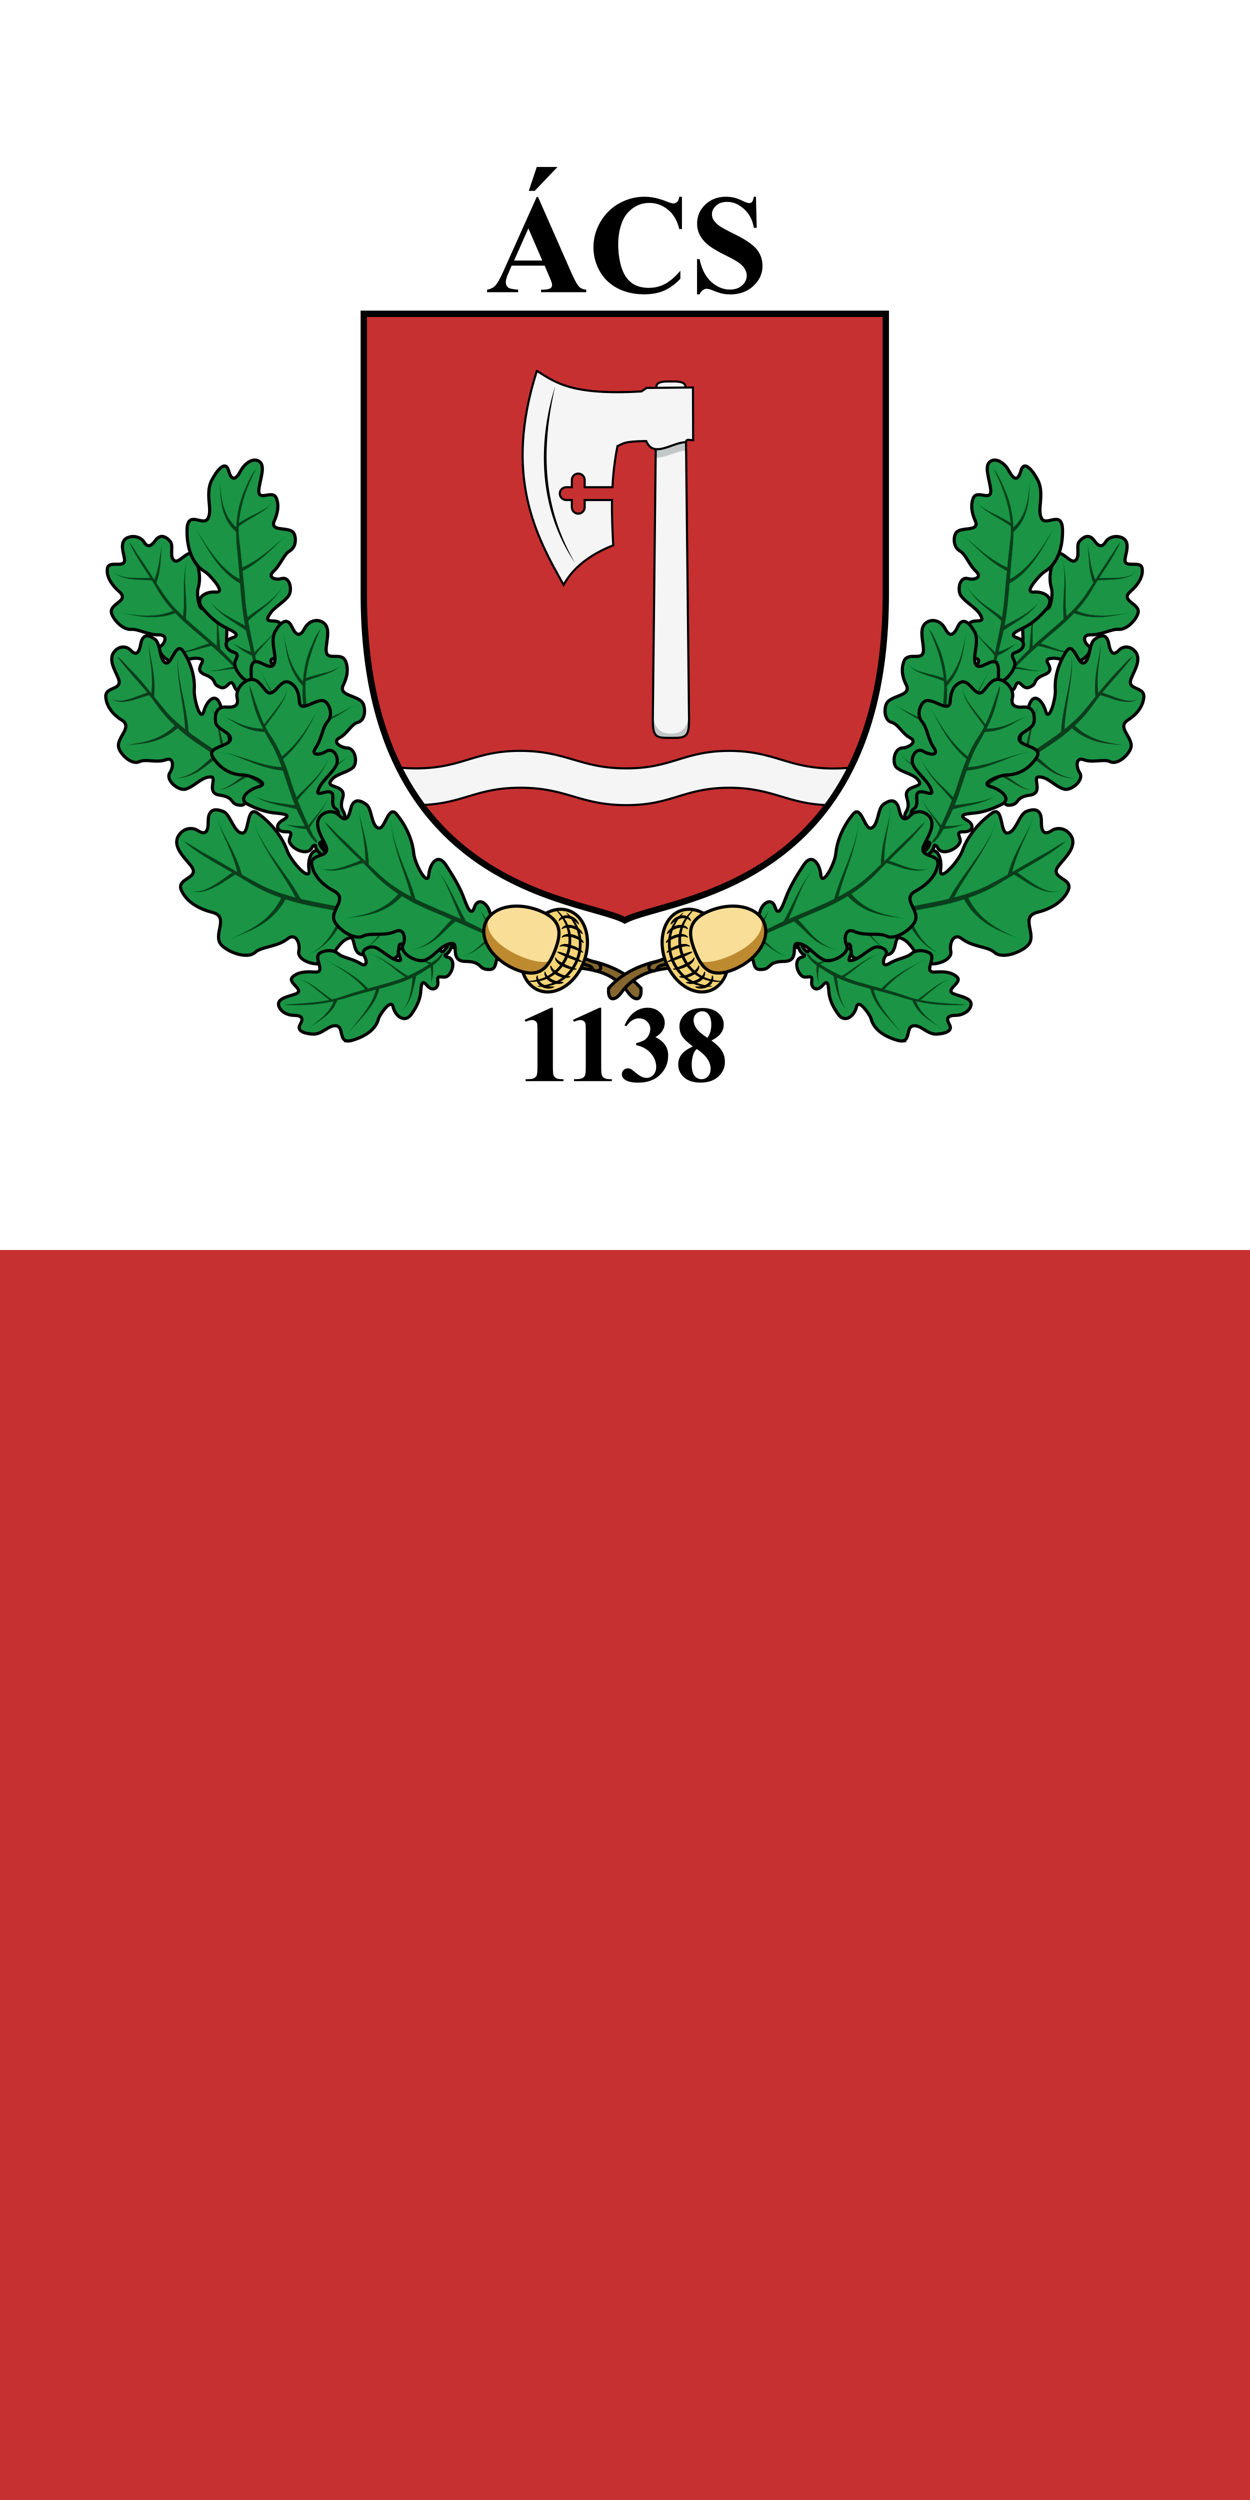<svg width="600" height="1200" version="1.1" viewBox="0 0 600 1200" xmlns="http://www.w3.org/2000/svg">
 <defs>
  <clipPath id="clip1">
   <path d="m332 137h69.6v76h-69.6z"/>
  </clipPath>
  <clipPath id="clip2">
   <path d="m323 174h78.6v79h-78.6z"/>
  </clipPath>
 </defs>
 <g transform="translate(0,77.48)">
  <path d="m0-77.48h600v1200h-600z" fill="#fff" style="paint-order:fill markers stroke"/>
  <g transform="matrix(1.268,0,0,1.268,45.285,-2.76)">
   <path d="m102 59.867v106.04c0 112.71 83.11 115.14 98.8 123.55 15.69-8.41 98.8-10.84 98.8-123.55v-106.04z" fill="#c73030"/>
   <path d="m161.18 225.31c-17.57 0.02-21.82 6.62-39.38 6.63-2.42 0-4.59-0.11-6.57-0.33 2.6 5.26 5.52 9.96 8.65 14.2 15.83-0.5 20.46-6.53 37.3-6.54 17.78-0.02 22.53 6.62 40.32 6.59 17.44-0.02 21.5-6.58 38.93-6.59 16.65 0.06 21.5 6.07 37.24 6.59 3.14-4.25 6.06-8.95 8.68-14.22-1.96 0.21-4.08 0.35-6.45 0.35-17.58 0.01-22.06-6.61-39.48-6.67-17.42 0.01-21.48 6.59-38.92 6.62-17.79 0.03-22.54-6.64-40.32-6.62z" fill="#f5f5f5" stroke="#000" stroke-width=".8"/>
   <path d="m102 59.867v106.04c0 112.71 83.11 115.14 98.8 123.55 15.69-8.41 98.8-10.84 98.8-123.55v-106.04z" fill="none" stroke="#000" stroke-width="2.4"/>
   <path d="m217.21 85.461c-1.77 4e-3 -4.42 0.18-4.44 1.941l-1.36 125.78c-0.08 7.22 1.36 7.22 6.85 7.22s6.94 0 6.86-7.22l-1.37-125.78c-0.02-2.166-4.03-1.931-5.49-1.927-0.28 0-0.64-0.012-1.05-0.012z" fill="#f5f5f5"/>
   <path d="m223.79 90.98-11.06 0.106-0.25 23.184c3.41 0.42 7.98-2.67 11.5-2.6 0-0.08 0.02-0.14 0.04-0.21z" fill="#c2c7c7"/>
   <path d="m225.11 209.99c-0.18 5.6-1.8 8.81-6.84 8.81s-6.67-3.21-6.84-8.79l-0.02 1.57c-0.3 7.33 0.75 9.1 6.86 8.82 6.15 0.41 7.14-1.47 6.85-8.82z" fill="#c2c7c7"/>
   <path d="m217.21 85.461c-1.77 4e-3 -4.42 0.18-4.44 1.941l-1.36 125.78c-0.08 7.22 1.36 7.22 6.85 7.22s6.94 0 6.86-7.22l-1.37-125.78c-0.02-2.166-4.03-1.931-5.49-1.927-0.28 0-0.64-0.012-1.05-0.012z" fill="none" stroke="#000" stroke-width=".8"/>
   <path d="m167.52 81.465c-12.7 39.745-0.38 62.435 10.12 81.005 3.6-6.53 9.94-11.48 18.79-14.97-0.32-5.7-0.55-11.41-0.46-17.14h-10.36v2.73c0 1.34-1.09 2.43-2.43 2.43-1.33 0-2.42-1.09-2.42-2.43v-2.73h-2.14c-1.34 0-2.42-1.09-2.42-2.43 0-1.33 1.08-2.42 2.42-2.42h2.14v-2.74c0-1.33 1.09-2.42 2.42-2.42 1.34 0 2.43 1.09 2.43 2.42v2.74h10.53c0.26-5.16 0.84-10.35 1.9-15.58 2.41-0.98 2.09-1.77 10.86-1.9 2.83 6.74 10.04 0.34 15.08 0.44 0-1.38 1.42-0.76 2.7-0.74l-0.07-19.976-17.56 0.168-1.91 1.32c-26.94 1.582-32.84-3.601-39.62-7.777z" fill="#f5f5f5" stroke="#000" stroke-width=".8"/>
   <path d="m181.99 154.25c-10.49-18.4-14.03-38.35-7.53-67.012-3.34 10.496-10.63 40.112 7.53 67.012z"/>
   <path d="m109.93 285.05c18.51 9.81 39.82 16.43 62.75 17.84 12.2 0.75 25.49 2.42 34.23 12.27 0.52 5.43-2.79 4.86-5.21 1.07-7.22-9.05-16.74-8.66-29-9.46-19.75-1.29-39.43-6.06-55.48-15.5l-6.46-6.41 0.6 1.35-0.54-1.09z" fill="#85662e" stroke="#000" stroke-width="1.2"/>
   <path d="m37.043 150.77c-0.918-0.63-2.113 0.21-3.301 1.12-1.187 0.91-2.355 1.91-3.269 1.49-1.157-0.54-1.246-1.99-1.207-3.49 0.039-1.49 0.218-3.03-0.618-3.95-0.488-0.54-1.296-1.35-2.265-1.67-0.481-0.16-1.008-0.2-1.567 0-0.554 0.19-1.14 0.61-1.707 1.39-0.839 1.16-1.566 1.85-2.277 1.97s-1.406-0.33-2.031-1.37c-0.442-0.74-1.184-1.35-2.102-1.71-0.918-0.37-2.015-0.5-3.152-0.25-2.102 0.45-2.824 1.74-2.902 3.31-0.075 1.57 0.5 3.4 0.75 4.87 0.171 1.03-0.075 1.57-0.579 1.87-0.507 0.29-1.269 0.33-2.086 0.32-1.629 0-3.492-0.17-3.777 1.6-0.258 1.6 0.207 3.23 1.055 4.73 0.852 1.5 2.082 2.85 3.332 3.94 1.996 1.74 1.332 2.82 0.117 3.88-1.219 1.07-2.996 2.09-3.043 3.68-0.031 1.02 0.938 2.82 2.387 4.31 1.445 1.49 3.355 2.66 5.043 2.51 1.39-0.12 3.051 0.44 4.867 1s3.781 1.13 5.734 1.07c2.414-0.06 2.645 1.5 1.95 2.84-0.262 0.5-0.649 0.97-1.11 1.3-1.156 0.84-0.621 2.39 0.543 3.71 1.168 1.32 2.945 2.41 4.274 2.42 3.664 0.04 6.777-2.11 10.152-1.17 1.293 0.35 0.48 1.35-0.043 2.51-0.527 1.16-0.758 2.48 1.621 3.44 2.703 1.08 3.211 1.93 3.551 2.69 0.336 0.77 0.5 1.44 2.383 2.15 1.406 0.54 2.316-0.52 3.074-1.23 0.762-0.7 1.39-1.05 2.133 0.89 0.593 1.54 1.793 2.1 2.769 2.04 0.977-0.05 1.735-0.73 1.324-1.73-0.199-0.41 0.668-1.28 0.922-1.09 1.18 0.93 2.305 2.95 2.758 5.12 0.438-0.21 0.879-0.42 1.32-0.62-0.562-2.06-1.414-4.42-2.882-5.3-0.485-0.29 0.168-0.85 0.582-0.79 1.996 0.29 2.535-1.41 2.222-3.39-0.312-1.98-1.496-4.24-2.644-4.95-1.442-0.87-3.66-0.02-3.094-2.69 0.586-2.76-1.668-5.19-4.082-3.12-2.75 2.36-2.02-2.28-2.016-4.5 8e-3 -3.1-0.722-6.33-1.554-9.37-0.614-2.25-1.864-2.85-3.203-2.59-1.344 0.28-2.77 1.44-3.598 2.81-0.543 0.9-1.039 0.91-1.469 0.41-0.543-0.65-0.949-2.15-1.129-3.66-0.183-1.5-0.137-3.01 0.074-3.72 0.641-2.15 0.668-4.32 0.348-6.38-0.324-2.06-1-3.99-1.848-5.72-0.222-0.45-0.464-0.75-0.73-0.93z" fill="#1c9445" stroke="#000" stroke-width="1.2"/>
   <path d="m12.93 146.01c0.074 0.07 0.136 0.14 0.207 0.21-0.032-0.08-0.075-0.17-0.106-0.25-0.035 0.01-0.07 0.03-0.105 0.04zm0.207 0.21c1.879 4.53 5.043 9.02 7.988 13.62-2.605-0.03-5.195 0.07-7.785-0.17-2.348-0.24-4.977-0.69-6.406-2.5 1.246 1.91 3.964 2.68 6.328 3.07 2.738 0.47 5.836 0.35 8.476 0.58 0.641 1.02 1.285 2.04 1.879 3.09 1.621 2.94 3.711 5.72 6.082 8.34-3.472 1.5-7.554 2.03-11.738 1.78-1.66-0.1-3.348-0.32-5.043-0.55-1.137-0.15-2.324-0.37-3.43-0.25 1.125-0.05 2.274 0.24 3.414 0.46 1.692 0.33 3.371 0.65 5.063 0.85 4.383 0.53 8.789 0.21 12.699-1.29 0.836 0.88 1.691 1.75 2.582 2.59-4e-3 0.03-4e-3 0.05-0.012 0.08 0.036 0.01 0.075 0.01 0.11 0.02 0.316 0.29 0.633 0.59 0.953 0.88 1.082 0.99 2.191 1.96 3.32 2.91 1.988 1.64 3.863 3.27 5.688 4.89-2.367 0.68-4.547 1.63-6.817 2.33-2.898 0.9-6.097 1.21-9.351 0.73 3.226 0.71 6.523 0.63 9.605-0.08 2.641-0.61 5.129-1.53 7.668-1.97 2.84 2.56 5.578 5.15 8.235 7.83-3.508 0.49-6.735 1.83-10.266 1.43-0.078-0.08-0.152-0.15-0.231-0.22 0.071 0.08 0.141 0.16 0.211 0.24 3.571 0.76 7.563-0.62 11.168-0.56 0.7 0.71 1.375 1.41 2.071 2.14 0.347 0.23 0.906 1.19 1.398 1.93 0.496 0.74 0.938 1.25 1.113 0.59-0.984-2.19-2.168-3.76-3.914-5.61 0.184-1.61 0.129-3.22-0.074-4.82-0.117-1.08-0.512-2.15-0.082-3.13-0.586 0.9-0.402 2.11-0.43 3.14-0.047 1.27-0.179 2.52-0.441 3.73-1.039-1.05-2.102-2.11-3.109-3.2-0.75-0.79-1.539-1.56-2.336-2.32-0.629-5.51-0.434-11.42-2.727-16.48 1.727 4.79 1.254 9.97 1.328 15.17-3.566-3.27-7.41-6.35-11.027-9.61-0.195-0.17-0.387-0.35-0.578-0.52 0.465-4.42-0.082-8.78-0.25-12.92-0.078-2-0.114-3.95 0.07-5.87 0.129-1.33 0.277-2.66 0.992-3.89-0.781 1.21-1.023 2.57-1.226 3.9-0.301 1.92-0.387 3.9-0.426 5.9-0.078 3.86 0.18 7.88-0.356 11.76-2.398-2.27-4.64-4.65-6.503-7.23-1.204-1.76-2.375-3.52-3.5-5.27 1.07-2.86 1.457-5.76 1.652-8.49 0.176-2.38 0.137-4.64 0.855-6.83-0.91 2.17-1.086 4.5-1.465 6.85-0.386 2.37-0.917 4.83-1.89 7.16-1.895-2.95-3.695-5.83-5.625-8.59-1.395-1.83-2.317-4.09-3.938-5.64 8e-3 0.01 0.02 0.01 0.032 0.02z" fill-opacity=".588" stroke="#00993a" stroke-width=".117"/>
   <path d="m32.711 186.7c-1.07-0.54-1.984 0.91-2.863 2.44-0.883 1.54-1.727 3.16-2.715 2.92-1.246-0.31-1.742-2.11-2.184-4.04-0.441-1.93-0.824-3.99-1.984-4.9-0.684-0.53-1.797-1.3-2.856-1.35-1.058-0.06-2.089 0.61-2.535 3.03-0.332 1.81-0.773 2.94-1.394 3.37-0.621 0.42-1.422 0.13-2.403-0.91-1.394-1.49-3.734-1.79-5.586-0.17-1.715 1.49-1.855 3.35-1.367 5.26 0.484 1.92 1.59 3.86 2.258 5.53 0.93 2.33-0.309 3.05-1.781 3.71-1.473 0.67-3.176 1.25-2.969 3.45 0.379 3.99 3.262 6.89 5.98 8.58 2.172 1.35 1.778 2.89 0.883 4.61-0.894 1.71-2.308 3.57-2.062 5.49 0.152 1.21 1.344 3.02 2.906 4.32 1.563 1.3 3.488 2.09 5.004 1.37 1.246-0.6 2.863-0.45 4.621-0.32 1.762 0.12 3.668 0.23 5.469-0.43 1.523-0.55 2.222 0.15 2.387 1.25 0.16 1.11-0.215 2.62-0.907 3.64-0.937 1.4-0.144 3.16 1.246 4.48 1.387 1.31 3.364 2.15 4.657 1.77 3.566-1.05 6.05-4.68 9.566-4.61 1.348 0.02 0.836 1.53 0.664 3.15-0.176 1.61-8e-3 3.36 2.692 3.73 3.066 0.43 3.914 1.28 4.566 2.09 0.652 0.82 1.101 1.61 3.344 1.75 1.675 0.09 2.093-1.58 2.523-2.76 0.426-1.17 0.836-1.85 2.535 0.16 1.352 1.6 2.883 1.71 3.817 1.18 0.929-0.54 1.269-1.71 0.347-2.68-0.41-0.39-0.027-1.84 0.317-1.73 1.59 0.52 3.742 2.3 5.597 4.51 0.286-0.47 0.567-0.95 0.848-1.42-1.855-2.02-3.902-4.29-5.723-4.62-0.601-0.1-0.261-1.07 0.157-1.21 1.996-0.63 1.613-2.88 0.476-5.04s-3.008-4.26-4.285-4.59c-1.59-0.42-3.367 1.52-3.652-1.92-0.145-1.77-0.871-3.17-1.766-3.7-0.894-0.52-1.965-0.19-2.809 1.52-0.957 1.94-1.578 1.42-2.003 0.08-0.426-1.33-0.649-3.5-0.879-4.85-0.653-3.79-1.891-7.49-3.157-10.95-0.933-2.55-2.175-2.91-3.367-2.16-1.195 0.74-2.324 2.61-2.863 4.56-0.629 2.29-1.637 0.99-2.422-1.23-0.785-2.21-1.305-5.32-1.219-6.63 0.192-2.85-0.215-5.56-0.976-8.05-0.758-2.48-1.875-4.74-3.164-6.7-0.344-0.52-0.664-0.83-0.969-0.98z" fill="#1c9445" stroke="#000" stroke-width="1.2"/>
   <path d="m8.312 189.44c0.094 0.05 0.18 0.11 0.27 0.17-0.062-0.09-0.129-0.17-0.191-0.26-0.027 0.03-0.055 0.06-0.078 0.09zm0.27 0.17c3.41 4.66 7.613 8.98 11.414 13.64-2.422 0.84-4.785 1.89-7.211 2.56-2.203 0.58-4.683 1.07-6.429-0.5 1.609 1.76 4.242 1.62 6.497 1.22 2.609-0.44 5.437-1.68 7.937-2.29 0.828 1.04 1.645 2.09 2.414 3.19 2.117 3.08 4.563 5.85 7.235 8.35-2.958 2.92-6.645 4.82-10.524 5.86-1.543 0.42-3.121 0.7-4.707 1-1.062 0.2-2.18 0.34-3.156 0.88 1.008-0.47 2.101-0.5 3.179-0.63 1.598-0.17 3.192-0.32 4.778-0.62 4.109-0.77 8.133-2.5 11.508-5.54 0.933 0.84 1.879 1.66 2.859 2.43-4e-3 0.03 0 0.07 0 0.1 0.035-0.01 0.07-0.01 0.105-0.01 1.52 1.2 3.086 2.34 4.692 3.41 2.183 1.44 4.277 2.87 6.371 4.27-2.074 1.62-3.934 3.48-5.945 5.06-2.571 2.01-5.594 3.36-8.797 3.72 3.222-0.07 6.398-1.14 9.191-2.99 2.387-1.57 4.543-3.52 6.832-4.91 3.297 2.22 6.621 4.42 10.102 6.6-3.145 2.01-5.844 4.85-9.457 5.56-0.098-0.06-0.196-0.13-0.297-0.19 0.094 0.08 0.191 0.15 0.289 0.23 3.766-0.28 7.191-3.47 10.633-4.88 0.929 0.57 1.851 1.12 2.82 1.69 0.859 0.26 3.828 3.57 3.524 1.85-1.997-2.12-3.75-3.46-6.071-4.97-0.422-2.02-1.012-3.94-1.679-5.79-0.438-1.26-1.102-2.41-0.969-3.75-0.293 1.31 0.211 2.71 0.5 3.96 0.34 1.56 0.621 3.13 0.797 4.7-1.344-0.86-2.676-1.74-3.946-2.7-0.937-0.69-1.89-1.34-2.836-2-2.035-6.54-2.91-13.83-5.879-19.36 2.399 5.37 2.883 11.86 4.235 18.24-4.371-2.96-8.781-5.73-12.93-8.88-0.336-5.62-1.617-10.83-2.617-15.92-0.481-2.45-0.934-4.88-1.215-7.35-0.191-1.72-0.39-3.45-0.031-5.23-0.43 1.77-0.313 3.57-0.192 5.31 0.172 2.52 0.524 5 0.891 7.5 0.711 4.81 1.672 9.69 1.856 14.66-2.633-2.09-5.141-4.35-7.368-6.94-1.461-1.79-2.906-3.58-4.336-5.36 0.372-3.88 0.028-7.63-0.562-11.11-0.516-3.06-1.285-5.91-1.438-8.98-0.039 3.12 0.551 6.12 0.868 9.2 0.316 3.11 0.425 6.35 0.05 9.54-2.429-3-4.859-5.92-7.488-8.57-1.848-1.71-3.48-4.1-5.531-5.27 0.012 0 0.023 0.01 0.035 0.01z" fill-opacity=".588"/>
   <path d="m60.535 248.34c-1.371-0.13-1.89 1.8-2.344 3.82-0.453 2.01-0.82 4.13-2.043 4.25-1.543 0.15-2.753-1.63-3.843-3.57-1.09-1.93-2.047-4.01-3.535-4.59-0.875-0.35-2.25-0.82-3.434-0.55-0.59 0.14-1.137 0.46-1.547 1.1-0.41 0.63-0.691 1.58-0.684 2.98 0.012 2.07-0.203 3.46-0.82 4.11-0.621 0.65-1.648 0.56-3.043-0.36-0.988-0.65-2.168-0.93-3.359-0.78-1.188 0.15-2.395 0.72-3.367 1.82-1.797 2.02-1.594 4.19-0.485 6.3 1.106 2.11 3.082 4.11 4.477 5.85 0.972 1.22 1.152 2.1 0.871 2.84-0.281 0.73-1.024 1.3-1.852 1.86-1.652 1.12-3.683 2.17-2.57 4.69 1.008 2.28 2.793 4.1 4.859 5.45 2.067 1.36 4.411 2.26 6.559 2.79 1.711 0.42 2.617 1.08 3.059 1.93 0.437 0.85 0.41 1.89 0.238 3.01-0.344 2.24-1.289 4.83-0.016 6.92 0.809 1.33 3.293 2.96 6 3.84 2.703 0.88 5.602 0.99 7.164-0.43 1.289-1.17 3.418-1.67 5.696-2.28 2.277-0.62 4.703-1.36 6.589-2.86 1.497-1.2 2.653-0.89 3.422 0.06 0.856 1.1 1.215 3.03 0.875 4.54-0.429 1.92 1.41 3.47 3.696 4.28 2.289 0.8 4.992 0.85 6.32-0.13 3.656-2.68 4.871-7.69 8.996-9.07 1.574-0.53 1.648 1.33 2.145 3.18 0.496 1.84 1.433 3.67 4.631 3.05 3.63-0.69 4.89-0.04 5.91 0.65s1.79 1.4 4.3 0.82c1.87-0.43 1.79-2.44 1.89-3.9 0.09-1.46 0.37-2.37 2.88-0.57 2 1.43 3.69 1.16 4.58 0.32 0.89-0.83 0.98-2.26-0.34-3.15-0.56-0.35-0.54-2.1-0.12-2.06 1.98 0.2 4.94 1.76 7.44 4.01 0.22-0.6 0.44-1.2 0.66-1.8-2.49-2.03-5.48-4.22-7.69-4.14-0.74 0.03-0.63-1.17-0.17-1.42 2.17-1.22 1.11-3.71-0.98-5.89s-5.2-4.03-6.92-4c-2.14 0.03-3.52 2.8-5.3-0.93-1.85-3.87-6.07-5.17-6.6-0.75-0.61 5.03-3.906-1.31-5.781-4.1-2.617-3.87-6.019-7.37-9.332-10.58-2.441-2.36-4.144-2.21-5.215-0.88-1.07 1.34-1.496 3.86-1.164 6.21 0.289 2.04-0.66 2.04-2.015 1.06-1.141-0.83-2.551-2.37-3.731-3.94s-2.121-3.17-2.445-4.09c-1.133-3.2-2.859-5.99-4.817-8.36-1.953-2.38-4.128-4.35-6.273-5.91-0.566-0.42-1.031-0.62-1.422-0.65z" fill="#1c9445" stroke="#000" stroke-width="1.2"/>
   <path d="m33.152 259.23c0.125 0.04 0.246 0.1 0.368 0.14-0.094-0.08-0.2-0.17-0.293-0.26-0.024 0.04-0.051 0.09-0.079 0.12zm0.368 0.14c2.636 2.32 5.628 4.4 8.773 6.35s6.445 3.78 9.746 5.68c-2.613 1.82-5.113 3.79-7.906 5.3-1.274 0.68-2.653 1.33-4.082 1.64-1.434 0.31-2.922 0.28-4.363-0.4 1.39 0.81 2.941 1 4.464 0.83 1.524-0.16 3.02-0.69 4.36-1.27 3.125-1.32 6.117-3.68 8.914-5.29 1.457 0.85 2.926 1.71 4.363 2.62 3.992 2.59 8.348 4.62 12.848 6.19-2.16 4.46-5.758 8.14-10.133 10.85-1.738 1.08-3.606 2.02-5.496 2.95-1.266 0.62-2.641 1.18-3.645 2.14 1.082-0.88 2.481-1.33 3.805-1.87 1.965-0.79 3.914-1.6 5.766-2.57 4.808-2.5 8.898-6.15 11.492-10.93 1.551 0.5 3.113 0.97 4.691 1.37 0.016 0.04 0.035 0.07 0.051 0.11 0.039-0.02 0.082-0.04 0.121-0.06 0.219 0.06 0.441 0.11 0.66 0.16 2.219 0.56 4.453 1.04 6.692 1.46 3.332 0.59 6.531 1.24 9.695 1.9-1.723 2.63-3.039 5.45-4.668 8.02-2.078 3.3-4.969 6.07-8.598 7.89 3.793-1.51 6.992-4.06 9.41-7.26 2.067-2.73 3.708-5.76 5.797-8.22 4.963 1.07 9.873 2.21 14.813 3.47-2.95 3.32-4.91 7.45-8.73 9.63-0.14-0.03-0.28-0.07-0.42-0.1 0.13 0.05 0.28 0.1 0.42 0.15 4.18-1.77 6.84-6.55 10.37-9.26 1.31 0.34 2.59 0.67 3.92 1.03 1.09 0.03 5.57 3.01 4.7 1.12-2.95-1.91-5.49-2.91-8.82-3.84-1.26-2.13-2.74-4.08-4.32-5.9-1.06-1.25-2.37-2.28-2.8-3.82 0.22 1.57 1.44 2.93 2.31 4.22 1.07 1.61 2.04 3.27 2.87 4.97-1.95-0.51-3.89-1.01-5.82-1.59-1.41-0.42-2.84-0.77-4.27-1.12-5.371-6.4-10.133-13.93-16.539-18.62 5.629 4.76 9.512 11.6 14.059 18.05-6.606-1.47-13.286-2.52-19.868-4.09-3.238-5.92-7.375-11.06-10.898-16.21-1.695-2.48-3.297-4.93-4.633-7.51-0.93-1.79-1.828-3.59-2.082-5.67 0.172 2.1 1.004 4.01 1.856 5.85 1.234 2.67 2.734 5.25 4.316 7.82 3.047 4.97 6.617 9.89 9.332 15.19-4.238-1.1-8.422-2.48-12.371-4.41-2.633-1.37-5.223-2.77-7.742-4.19-1.246-4.44-3.172-8.44-5.082-12.06-1.672-3.18-3.414-6.05-4.305-9.35 0.687 3.42 2.266 6.52 3.711 9.8 1.457 3.31 2.875 6.85 3.777 10.53-4.238-2.43-8.293-4.85-12.343-7.07-1.399-0.7-2.774-1.62-4.129-2.48-1.356-0.87-2.692-1.67-4.086-2.13 0.015 0.01 0.027 0.01 0.043 0.01z" fill-opacity=".588" stroke="#00993a" stroke-width=".159"/>
   <path d="m35.43 139.3c0.687-1.98 2.222-1.73 3.75-1.38 1.531 0.35 3.074 0.79 3.828-0.58 8e-3 -0.01 0.015-0.03 0.023-0.04 0.938-1.76 0.594-4.01 0.387-6.55-0.203-2.54-0.25-5.4 0.977-7.8 0.726-1.41 2.023-3.59 3.332-4.72 0.652-0.57 1.3-0.88 1.847-0.73 0.551 0.16 1.004 0.78 1.348 2.01 0.508 1.82 1.203 2.65 1.953 2.58 0.754-0.06 1.563-1.02 2.605-2.92 0.743-1.35 1.832-2.53 2.985-3.22 1.152-0.7 2.351-0.93 3.363-0.53 0.934 0.37 1.414 1.05 1.629 1.88 0.211 0.83 0.16 1.82 4e-3 2.87-0.313 2.1-1.016 4.47-1.184 6.3-0.117 1.28 0.219 1.86 0.754 2.08 0.535 0.23 1.278 0.11 2.051-0.01 0.777-0.14 1.59-0.27 2.273-0.16 0.688 0.12 1.243 0.48 1.559 1.32 0.578 1.5 0.652 2.99 0.453 4.43-0.203 1.44-0.683 2.85-1.242 4.13-0.211 0.47-0.297 0.87-0.293 1.2 0.016 1.29 1.387 1.59 2.961 1.79 1.57 0.2 3.344 0.33 4.289 1.15 0.68 0.59 1.078 1.95 1 3.38s-0.648 2.97-2.078 3.81c-1.172 0.69-2.008 1.94-2.899 3.38-0.894 1.43-1.847 3.06-3.304 4.42-0.332 0.32-0.563 0.61-0.703 0.88-0.899 1.71 1.824 2.39 3.84 1.82 1.578-0.44 2.605 0.69 3.046 2.2 0.442 1.5 0.297 3.41-0.566 4.5-2.379 3-6.465 4.63-7.719 8.12-0.476 1.34 1.016 1.13 2.481 1.25 1.468 0.12 2.906 0.57 2.32 3.3-0.66 3.11-0.172 4.12 0.348 4.9 0.515 0.78 1.07 1.35 0.5 3.68-0.422 1.73-2.039 1.93-3.215 2.2-1.176 0.28-1.91 0.6-0.617 2.69 1.031 1.66 0.691 3.3-0.059 4.21-0.746 0.92-1.895 1.11-2.496-0.02-0.231-0.49-1.637-0.29-1.637 0.09 0 1.78 0.973 4.36 2.422 6.72-0.508 0.23-1.016 0.47-1.523 0.71-1.266-2.34-2.715-4.87-2.477-6.87 0.078-0.67-0.887-0.45-1.125-0.02-1.144 2.05-3.047 1.31-4.648-0.23-1.602-1.55-2.926-3.9-2.832-5.34 0.117-1.78 2.386-3.34-0.563-4.27-3.051-0.95-3.98-4.25-0.41-5.36 4.059-1.27-0.941-3.04-3.106-4.23-3.023-1.65-5.679-4.13-7.992-6.86-1.703-2.02-1.394-3.72-0.211-4.82 1.184-1.09 3.243-1.6 5.079-1.44 2.253 0.2 1.511-1.55 0.042-3.49-1.335-1.76-3.242-3.75-4.214-4.31-2.239-1.31-3.957-3.45-5.086-6.19s-1.66-6.09-1.59-9.66c0.015-0.94 0.144-1.69 0.34-2.25z" fill="#1c9445" stroke="#000" stroke-width="1.2"/>
   <path d="m61.695 117.99c-0.101 0.1-0.191 0.21-0.289 0.32 0.063-0.13 0.133-0.25 0.199-0.37 0.028 0.01 0.059 0.03 0.09 0.05zm-0.289 0.32c-1.695 3.26-3.176 6.6-4.312 9.98-1.133 3.37-1.914 6.78-2.227 10.04-0.019 0.21-0.039 0.42-0.055 0.63 0.293-0.19 0.59-0.37 0.887-0.56 2.133-1.3 4.301-2.32 6.36-3.39 1.058-0.56 2.156-1.13 3.093-1.79 0.934-0.66 1.703-1.41 2.141-2.4-0.34 1.03-1.051 1.87-1.941 2.64-0.895 0.76-1.965 1.45-2.993 2.09-1.547 0.98-3.332 1.93-5.027 3-0.91 0.57-1.793 1.16-2.598 1.81-0.054 1.46-0.035 2.88 0.106 4.26 0.43 3.82 0.848 7.49 1.226 11.17 3.887-1.69 7.43-4.29 10.582-6.93 1.25-1.05 2.45-2.11 3.684-3.09 0.82-0.65 1.652-1.33 2.664-1.72-0.98 0.44-1.73 1.15-2.508 1.84-1.148 1.04-2.265 2.17-3.453 3.3-3.078 2.93-6.656 5.93-10.847 8.05 0.089 0.92 0.187 1.84 0.281 2.76 0.031 0.33 0.066 0.66 0.093 1 0.028 0.01 0.051 0.02 0.079 0.03-0.02 0.04-0.039 0.07-0.059 0.11 0.18 1.94 0.356 3.88 0.523 5.83 0.204 2.64 0.543 5.15 0.942 7.64 2.18-1.77 4.515-3.19 6.672-4.79 2.758-2.03 5.16-4.53 6.937-7.27-1.547 2.83-3.781 5.53-6.476 7.83-2.305 1.96-4.809 3.69-6.868 5.75 0.676 3.9 1.493 7.76 2.333 11.78 2.769-2.98 6.14-5.3 8.003-8.78-0.023-0.1-0.043-0.21-0.066-0.32 0.035 0.1 0.07 0.21 0.106 0.32-1.543 3.7-5.454 6.72-7.762 10.12 0.222 1.07 0.433 2.13 0.648 3.24-0.023 0.95 2.071 4.61 0.617 4.03-1.312-2.45-1.992-4.51-2.617-7.21-1.664-0.77-3.183-1.72-4.601-2.76-0.973-0.7-1.766-1.63-2.993-1.75 1.258-0.05 2.317 0.75 3.329 1.28 1.261 0.65 2.566 1.22 3.906 1.66-0.344-1.56-0.692-3.12-1.106-4.63-0.289-1.11-0.535-2.23-0.773-3.36-4.981-3.46-10.914-6.32-14.027-11.86 3.25 4.82 8.621 7.11 13.644 9.9-0.957-5.21-1.449-10.52-1.867-15.87-0.75-0.4-1.473-0.86-2.168-1.34-3.281-2.3-5.965-5.42-8.336-8.88-1.391-2.02-2.652-4.2-3.922-6.44-0.883-1.56-1.687-3.26-2.933-4.43 1.3 1.07 2.203 2.73 3.152 4.22 1.375 2.15 2.742 4.25 4.223 6.17 2.847 3.7 6.031 6.94 9.843 8.99-0.265-3.45-0.527-6.92-0.879-10.45-0.3-2.37-0.457-4.8-0.441-7.31-1.457-1.22-2.648-2.75-3.578-4.54-0.731-1.42-1.289-3-1.68-4.68-0.773-3.35-0.793-7.12-1.039-10.89 0.473 3.63 0.719 7.36 1.672 10.51 0.586 1.94 1.41 3.69 2.441 5.18 0.664 0.95 1.411 1.78 2.235 2.51 0.035-0.76 0.086-1.53 0.16-2.3 0.352-3.64 1.211-7.42 2.73-11.1 0.668-1.5 1.321-3.11 2.102-4.66 0.777-1.55 1.684-3.03 2.773-4.2-0.011 0.01-0.023 0.02-0.035 0.03z" fill-opacity=".588" stroke="#00993a" stroke-width=".129"/>
   <path d="m59.746 192.52c0.742-1.59 2.348-0.94 3.961-0.19 1.609 0.74 3.234 1.59 4.035 0.54 1.012-1.33 0.613-3.48 0.262-5.82-0.352-2.35-0.649-4.91 0.379-6.8 0.601-1.11 1.676-2.79 2.887-3.55 1.207-0.77 2.484-0.61 3.562 1.75 0.801 1.75 1.625 2.65 2.414 2.73 0.793 0.08 1.547-0.66 2.379-2.26 0.59-1.13 1.555-2.05 2.656-2.54 1.106-0.5 2.348-0.58 3.508-0.09 2.149 0.9 2.586 2.72 2.543 4.71-0.043 2-0.555 4.23-0.594 6.01-0.027 1.25 0.36 1.88 0.946 2.2 0.589 0.33 1.378 0.34 2.211 0.33 1.664 0 3.46-0.05 4.203 1.81 0.672 1.68 0.757 3.31 0.531 4.85-0.231 1.53-0.774 2.98-1.402 4.23-0.497 1.01-0.418 1.76 7e-3 2.35 0.422 0.58 1.188 1.01 2.075 1.39 1.777 0.77 4.031 1.39 5.101 2.76 0.68 0.86 1.02 2.54 0.83 4.11-0.19 1.58-0.91 3.06-2.47 3.48-2.559 0.68-3.836 4.18-7.063 5.92-1.891 1.02-0.906 2.38 0.695 3.15 0.723 0.35 1.567 0.58 2.328 0.62 1.668 0.11 2.649 1.59 2.997 3.24 0.343 1.65 0.062 3.48-0.911 4.26-2.668 2.14-7.011 2.36-8.527 5.36-0.578 1.15 0.984 1.45 2.5 2.06 1.516 0.62 2.981 1.53 2.223 4-0.856 2.8-0.391 3.94 0.113 4.87s1.055 1.64 0.367 3.71c-0.512 1.54-2.203 1.22-3.445 1.12-1.238-0.11-2.024-0.01-0.738 2.4 1.023 1.93 0.617 3.4-0.188 4.06-0.809 0.66-2.016 0.5-2.617-0.77-0.227-0.55-1.707-0.79-1.719-0.42-0.047 1.74 0.914 4.53 2.406 7.22-0.535 0.09-1.07 0.17-1.605 0.25-1.305-2.61-2.774-5.53-2.469-7.41 0.102-0.62-0.918-0.7-1.179-0.36-1.254 1.66-3.231 0.37-4.86-1.66s-2.922-4.8-2.762-6.19c0.196-1.74 2.633-2.54-0.39-4.43-3.129-1.96-3.91-5.57-0.137-5.48 4.289 0.11-0.801-3.33-2.973-5.25-3.027-2.68-5.617-6.06-7.824-9.58-1.629-2.58-1.191-4.16 0.113-4.83 1.305-0.69 3.473-0.49 5.36 0.31 1.285 0.54 1.664 0.16 1.512-0.68-0.196-1.03-1.18-2.78-2.278-4.47-1.097-1.69-2.308-3.31-3.035-3.97-2.246-2.03-3.906-4.67-4.953-7.63-1.051-2.96-1.484-6.24-1.356-9.48 0.036-0.86 0.18-1.49 0.391-1.94z" fill="#1c9445" stroke="#000" stroke-width="1.2"/>
   <path d="m86.078 178.71c-0.09 0.08-0.168 0.18-0.258 0.26 0.051-0.11 0.106-0.22 0.157-0.33l0.105 0.06v0.01zm-0.258 0.26c-1.351 2.98-2.605 6.03-3.605 9.15-1 3.13-1.738 6.33-2.067 9.54 2.571-0.88 5.196-1.4 7.676-2.1 2.242-0.66 4.637-1.35 5.531-3.28-0.683 2.04-3.031 3.07-5.21 3.9-2.512 0.99-5.629 1.66-8.102 2.84-0.094 1.42-0.121 2.84-0.027 4.24 0.289 3.93 0.484 7.76 0.613 11.55 4.16-0.36 8.035-1.78 11.512-3.49 1.379-0.69 2.707-1.42 4.062-2.09 0.906-0.45 1.82-0.94 2.906-1.07-1.054 0.2-1.886 0.74-2.746 1.25-1.273 0.76-2.519 1.59-3.84 2.37-3.421 2.05-7.363 3.84-11.875 4.52 0.04 1.29 0.094 2.59 0.122 3.87 0.023 0.02 0.05 0.04 0.074 0.06-0.024 0.03-0.047 0.06-0.071 0.08 8e-3 0.43 0.02 0.85 0.028 1.27 0.035 1.57 0.07 3.14 0.097 4.71 0.024 2.68 0.207 5.29 0.461 7.89 2.375-1.01 4.887-1.62 7.231-2.45 2.992-1.06 5.652-2.71 7.691-4.82-1.804 2.27-4.308 4.18-7.254 5.52-2.519 1.15-5.226 2-7.488 3.34 0.457 4.08 1.09 8.16 1.781 12.39 3.02-2.04 6.645-3.19 8.774-5.96-0.016-0.11-0.035-0.23-0.051-0.34 0.031 0.11 0.059 0.23 0.09 0.35-1.805 3.09-6.024 4.75-8.582 7.36 0.187 1.12 0.363 2.22 0.547 3.38-0.059 0.93 2.015 5.14 0.511 4.13-1.304-2.79-1.933-5.03-2.468-7.89-1.703-1.3-3.243-2.73-4.664-4.23-0.977-1.02-1.754-2.21-3.02-2.74 1.309 0.37 2.367 1.52 3.395 2.39 1.281 1.05 2.609 2.04 3.984 2.92-0.285-1.65-0.566-3.3-0.914-4.93-0.242-1.2-0.434-2.39-0.613-3.58-4.969-5.11-10.922-10.01-13.766-16.57 3.035 5.9 8.437 10.03 13.484 14.5-0.644-5.23-0.797-10.43-0.855-15.63 0-0.25-4e-3 -0.49-4e-3 -0.74-4.289-3.81-7.469-8.62-10.242-13.62-1.34-2.41-2.559-4.9-3.821-7.4-0.878-1.73-1.683-3.56-2.972-4.99 1.351 1.36 2.262 3.17 3.211 4.86 1.375 2.45 2.711 4.89 4.152 7.23 2.774 4.52 5.844 8.82 9.649 12.18-0.028-3.53-0.043-7.08-0.204-10.71-0.175-2.45-0.218-4.91-0.125-7.38-2.668-2.91-4.457-6.48-5.504-10.24-0.925-3.3-1.214-6.75-1.921-10.2 0.933 3.38 1.461 6.85 2.574 10.01 1.125 3.19 2.777 6.15 4.957 8.57 0.308-4.19 1.125-8.36 2.742-12.27 1.195-2.6 2.215-5.72 4.191-7.67-0.011 0.01-0.023 0.01-0.035 0.02z" fill-opacity=".588" stroke="#00993a" stroke-width=".129"/>
   <path d="m44.402 226.38c-0.015-2.71 6.621-2.99 7.086-5.3 0.586-2.91-5.254-3.63-5.605-6.77-0.207-1.84-0.281-5.93 4.152-5.58 3.289 0.25 4.653-0.81 4.012-3.5-0.461-1.91 0.617-4.53 2.941-6.04 4.289-2.8 6.157 1.49 8.176 3.57 2.824 2.91 4.973-4.67 8.332-3.47 3.043 1.09 3.984 4.35 4.113 7.27 0.211 4.66 6.063-0.97 9.114-0.23 1.937 0.47 4.027 5.06 1.531 7.97-2.051 2.39-2.035 6.32-4.481 9.88-2.07 3.03 1.575 2.78 3.899 1.37 3.152-1.91 5.305 2.85 3.84 5.4-2.016 3.5-6.067 6.22-6.891 9.67-0.633 2.65 6.149-2.58 5.656 2.5-0.558 5.77 2.59 2.77 2.051 6.97-0.402 3.14-6.656 2.77-3.316 5.27 2.664 2-0.391 5.66-2.028 4.27-0.32-0.31-1.769 0.34-1.707 0.65 0.289 1.44 1.758 3.15 3.731 4.4l-1.461 1.13c-1.785-1.3-3.758-2.82-3.836-4.54-0.027-0.56-1.004-0.04-1.188 0.39-1.73 4.15-8.496 0.31-8.711-2.21-0.136-1.57 2.028-3.62-1.191-3.5-3.332 0.12-4.75-2.45-1.152-4.51 4.086-2.35-1.399-2.34-3.836-2.68-3.395-0.47-6.535-1.71-9.391-3.13-4.207-2.1 0.149-5.71 4.07-6.78 4.586-1.26-3.523-4.39-5.937-4.41-5.285-0.05-9.184-2.98-11.523-6.74-0.313-0.5-0.45-0.93-0.45-1.32z" fill="#1c9445" stroke="#000" stroke-width="1.2"/>
   <path d="m58.785 199.96c-0.012 0.11-8e-3 0.22-0.019 0.33-0.032-0.09-0.063-0.18-0.098-0.27zm-0.019 0.33c1.828 4.83 3.277 10.18 5.535 14.89 1.828-2.45 3.82-4.76 5.554-7.16 1.551-2.18 3.18-4.61 2.805-6.64 0.606 1.92-0.808 4.56-2.234 6.82-1.625 2.62-3.985 5.39-5.629 7.96 0.523 1.01 1.078 2.01 1.703 2.94 1.785 2.57 3.258 5.33 4.527 8.22 3.692-2.96 6.766-6.65 9.258-10.48 0.988-1.52 1.895-3.07 2.832-4.62 0.625-1.04 1.231-2.13 2.129-3.05-0.844 0.95-1.355 2.03-1.918 3.09-0.832 1.56-1.633 3.14-2.531 4.7-2.34 4.08-5.371 8.1-9.305 11.51 0.414 1 0.828 2 1.203 3.02h0.09l-0.047 0.11c0.582 1.59 1.125 3.19 1.629 4.82 0.66 2.21 1.399 4.29 2.172 6.33 2.039-2.22 4.277-4.21 6.301-6.31 2.586-2.68 4.711-5.71 6.07-8.84-1.101 3.13-3.019 6.29-5.504 9.18-2.121 2.48-4.5 4.78-6.371 7.21 1.254 3.18 2.61 6.29 4.043 9.44 2.492-3.41 5.719-6.43 7.211-10.01-0.039-0.08-0.078-0.17-0.113-0.26 0.051 0.08 0.101 0.16 0.152 0.25-1.121 3.68-4.824 7.45-6.769 11.07 0.382 0.83 0.757 1.65 1.148 2.51 0.113 0.8 2.887 3.1 1.266 3.12-1.774-1.55-2.785-3.06-3.821-5.15-1.855-0.12-3.582-0.46-5.207-0.92-1.117-0.3-2.074-0.86-3.375-0.59 1.309-0.43 2.528-0.06 3.66 0.08 1.415 0.17 2.86 0.25 4.325 0.2-0.578-1.22-1.149-2.45-1.785-3.62-0.454-0.88-0.864-1.77-1.262-2.68-5.696-1.47-12.285-2.1-16.496-5.46 4.23 2.73 10.168 3.01 15.828 3.88-1.723-4.23-3.028-8.68-4.52-13.03-4.992-0.41-9.246-2.06-13.394-3.69-2-0.78-3.969-1.6-6.024-2.29-1.425-0.48-2.859-1.01-4.566-0.94 1.734-0.15 3.25 0.29 4.726 0.7 2.141 0.58 4.2 1.29 6.278 1.96 4.004 1.28 8.051 2.58 12.488 2.87-0.996-2.79-2.09-5.52-3.492-8.08-1.004-1.69-1.965-3.4-2.887-5.15-3.519-0.1-6.586-1.07-9.265-2.4-2.352-1.18-4.36-2.69-6.829-3.68 2.61 0.79 4.833 2.14 7.29 3.09 2.484 0.97 5.207 1.62 8.121 1.66-1.504-3-2.817-6.12-3.661-9.49-0.464-2.33-1.535-4.65-1.324-7.13z" fill-opacity=".588" stroke="#00993a" stroke-width=".127"/>
   <path d="m95.77 335.13c-1.536-0.13-1.903-1.41-2.2-2.72-0.3-1.32-0.535-2.66-1.734-2.96-1.516-0.37-2.867 0.46-4.316 1.35-1.45 0.9-2.997 1.85-4.778 1.74-1.043-0.07-2.695-0.25-3.855-0.8-1.157-0.55-1.813-1.46-0.926-2.97 1.316-2.24 0.57-3.34-2.492-3.34-2.176 0-4.614-1.2-5.461-3.06-0.789-1.72 0.09-2.7 1.496-3.4s3.348-1.12 4.711-1.66c1.902-0.76 1.035-1.81-0.012-2.94-1.047-1.12-2.269-2.33-1.211-3.41 1.91-1.96 5.328-2.17 8.211-1.92 2.301 0.21 2.371-0.92 2.035-2.34-0.336-1.43-1.066-3.16-0.457-4.23 0.387-0.67 1.703-1.27 3.18-1.47 1.477-0.19 3.121 0.02 4.285 1.04 0.957 0.83 2.324 1.31 3.82 1.8 1.5 0.5 3.129 1.02 4.654 1.98 0.33 0.2 0.61 0.34 0.86 0.41 0.86 0.27 1.26-0.18 1.3-0.89 0.05-0.71-0.27-1.68-0.78-2.46-0.79-1.21-0.15-2.21 0.9-2.79 1.06-0.58 2.56-0.75 3.65-0.22 1.5 0.72 2.89 1.83 4.28 2.81 1.4 0.98 2.81 1.84 4.34 2.03 1.17 0.15 0.5-1.02 0.07-2.21-0.43-1.2-0.63-2.41 1.49-2.48 2.4-0.07 2.87-0.7 3.16-1.28s0.41-1.12 2.12-1.21c1.28-0.07 2.16 1.14 2.88 1.99 0.72 0.86 1.32 1.36 1.97-0.2 0.52-1.24 1.63-1.43 2.56-1.12 0.93 0.32 1.68 1.14 1.31 1.94-0.18 0.32 0.66 1.36 0.9 1.25 1.11-0.53 2.14-2.1 2.54-3.99 0.42 0.3 0.85 0.61 1.28 0.91-0.51 1.76-1.27 3.71-2.66 4.14-0.46 0.14 0.18 0.82 0.57 0.88 1.91 0.26 2.47 1.96 2.18 3.71-0.28 1.75-1.43 3.51-2.56 3.84-0.7 0.2-1.58-0.05-2.23-0.03-0.64 0.02-1.05 0.31-0.83 1.61 0.22 1.35-0.26 2.42-1.09 2.81-0.82 0.39-1.97 0.11-3.04-1.21-1.22-1.49-1.74-1.14-2-0.17-0.27 0.98-0.3 2.57-0.45 3.57-0.44 2.77-1.82 5.39-3.58 7.74-1.3 1.72-2.88 1.74-4.15 0.96s-2.25-2.37-2.6-3.87c-0.21-0.94-0.66-1.18-1.2-1-0.55 0.18-1.2 0.78-1.85 1.53-1.15 1.34-2.31 3.13-2.52 3.99-0.5 2-1.8 3.7-3.59 5.07-1.81 1.36-4.102 2.38-6.555 3.06-0.653 0.17-1.184 0.23-1.625 0.19z" fill="#1c9445" stroke="#000" stroke-width="1.2"/>
   <path d="m71.387 321.28c0.113 0.03 0.226 0.05 0.34 0.07-0.102 0.01-0.211 0.01-0.313 0.02-0.012-0.03-0.019-0.06-0.027-0.09zm0.34 0.07c5.636-0.43 11.687-0.65 17.105-1.75-2.098-1.59-3.977-3.29-5.977-4.83-1.824-1.39-3.839-2.87-5.988-2.9 2.102-0.14 4.379 1.21 6.309 2.51 2.25 1.5 4.515 3.51 6.785 4.97 1.172-0.28 2.32-0.58 3.406-0.96 3.008-1.07 6.043-1.98 9.073-2.84-2.452-2.88-5.6-5.34-8.854-7.44-1.297-0.84-2.617-1.63-3.918-2.44-0.871-0.55-1.793-1.09-2.504-1.83 0.754 0.7 1.672 1.18 2.57 1.68 1.332 0.74 2.688 1.45 4.039 2.22 3.5 2 6.977 4.43 9.867 7.49l2.22-0.63c0.29-0.08 0.58-0.16 0.87-0.24 0-0.02 0-0.04 0.01-0.07 0.03 0.01 0.06 0.03 0.1 0.04 1.59-0.44 3.18-0.88 4.75-1.33 2.13-0.59 4.1-1.29 5.96-2.06-2.1-1.44-3.96-3.07-5.87-4.55-2.45-1.88-5.11-3.42-7.79-4.44 2.68 0.82 5.45 2.19 8.07 3.98 2.25 1.53 4.42 3.24 6.73 4.51 2.87-1.28 5.54-2.75 8.06-4.4-3.3-1.47-6.27-3.65-9.43-4.46-0.06 0.04-0.13 0.08-0.2 0.11 0.06-0.05 0.12-0.09 0.19-0.14 3.2 0.51 6.88 2.96 10.28 3.93 0.66-0.44 1.3-0.89 1.95-1.36 0.33-0.12 0.84-0.85 1.3-1.39 0.45-0.54 0.86-0.89 1.05-0.24-0.9 1.75-2.01 2.87-3.68 4.05 0.17 1.52 0.08 2.97-0.17 4.36-0.16 0.95-0.6 1.8-0.25 2.81-0.5-0.99-0.26-2.03-0.24-2.97 0-1.16-0.09-2.35-0.32-3.52-1 0.66-2.03 1.3-3.03 1.96-0.74 0.48-1.52 0.91-2.32 1.34-0.5 2.35-0.94 4.86-1.74 7.21-0.81 2.35-2 4.56-3.98 6.27 1.65-1.71 2.59-3.77 3.18-5.96 0.59-2.2 0.84-4.53 1.11-6.83-3.83 1.79-8.14 3.06-12.55 4.21-0.15 0.69-0.35 1.36-0.6 2.01-1.1 2.97-3.06 5.55-5.18 8.01-1.24 1.45-2.577 2.84-3.85 4.29-0.879 1-1.836 2-2.223 3.24 0.301-1.27 1.191-2.33 2-3.38 1.168-1.52 2.403-2.98 3.543-4.49 2.17-2.89 4.14-5.9 4.89-9.28 0.01-0.01 0.01-0.02 0.01-0.03h-0.02c-2.86 0.74-5.75 1.45-8.599 2.32-1.898 0.64-3.863 1.2-5.875 1.69-0.894 2.55-2.695 4.66-4.875 6.39-1.91 1.53-4.152 2.73-6 4.3 1.676-1.7 3.797-3.07 5.504-4.7 1.719-1.64 3.105-3.52 3.836-5.62-3.473 0.77-7.102 1.29-10.887 1.39-2.586-0.02-5.351 0.35-7.883-0.22 0.012 0 0.024 0.01 0.036 0.01z" fill-opacity=".588" stroke="#00993a" stroke-width=".11"/>
   <path d="m113.39 248.46c-1.18-0.43-2.08 1.15-2.94 2.82-0.85 1.68-1.65 3.45-2.76 3.27-1.4-0.22-2.07-2.08-2.62-4.05-0.55-1.98-0.96-4.07-2.19-4.95-0.72-0.51-1.88-1.26-3.009-1.31-0.566-0.02-1.129 0.14-1.633 0.62-0.5 0.47-0.945 1.25-1.226 2.51-0.414 1.85-0.903 3.04-1.598 3.47-0.691 0.44-1.594 0.12-2.66-1.01-0.758-0.81-1.77-1.32-2.875-1.45-1.102-0.13-2.301 0.12-3.391 0.89-2.011 1.42-2.258 3.39-1.711 5.51 0.547 2.11 1.879 4.31 2.731 6.16 0.597 1.29 0.562 2.11 0.152 2.7s-1.195 0.93-2.047 1.24c-1.703 0.63-3.726 1.12-3.301 3.58 0.383 2.23 1.54 4.22 3.055 5.87 1.512 1.65 3.375 2.97 5.153 3.92 1.414 0.76 2.066 1.54 2.261 2.39 0.199 0.85-0.062 1.75-0.465 2.7-0.812 1.89-2.234 3.95-1.578 6.08 0.418 1.35 2.254 3.36 4.469 4.75 2.219 1.39 4.793 2.15 6.503 1.26 1.41-0.73 3.43-0.68 5.62-0.7 2.18-0.03 4.53-0.12 6.56-1.03 2.09-0.95 3.14 0.25 3.41 1.87 0.16 1.04 0.01 2.24-0.44 3.16-0.79 1.61 0.59 3.38 2.54 4.58 1.95 1.19 4.44 1.79 5.86 1.19 3.89-1.64 5.94-5.86 9.97-6.3 1.54-0.18 1.28 1.49 1.42 3.23 0.14 1.73 0.69 3.55 3.78 3.58 3.5 0.03 4.59 0.82 5.44 1.61s1.48 1.56 3.93 1.45c1.84-0.08 2.05-1.9 2.35-3.2s0.68-2.07 2.8-0.08c3.37 3.18 6.6 0.03 4.36-1.93-0.49-0.39-0.24-1.97 0.15-1.87 1.83 0.45 4.39 2.25 6.5 4.58 0.28-0.52 0.56-1.03 0.84-1.55-2.13-2.13-4.64-4.48-6.71-4.71-0.69-0.08-0.43-1.14 0.03-1.31 4.33-1.6-2.73-9.56-5.83-10.03-1.93-0.29-3.62 1.97-4.63-1.66-1.04-3.76-4.56-5.61-5.8-1.76-0.7 2.19-1.52 1.73-2.31 0.36-0.79-1.36-1.53-3.62-2.11-5.03-1.62-3.92-3.94-7.66-6.19-11.14-1.65-2.56-3.14-2.76-4.35-1.8-1.2 0.97-2.1 3.11-2.29 5.26-0.15 1.59-0.77 1.69-1.56 0.98-0.85-0.77-1.89-2.5-2.67-4.27-0.8-1.77-1.35-3.59-1.44-4.54-0.28-3.06-1.16-5.87-2.32-8.39-1.16-2.51-2.6-4.73-4.13-6.6-0.4-0.5-0.77-0.79-1.1-0.91z" fill="#1c9445" stroke="#000" stroke-width="1.2"/>
   <path d="m86.527 251.77c0.106 0.06 0.2 0.14 0.305 0.2-0.07-0.09-0.144-0.19-0.211-0.29-0.031 0.03-0.062 0.06-0.094 0.09zm0.305 0.2c3.77 5.28 8.863 9.98 13.838 14.84-2.721 1.01-5.377 2.17-8.186 2.87-2.554 0.61-5.492 1.05-7.726-0.79 2.082 2.04 5.254 2 7.887 1.58 3.054-0.46 6.234-1.85 9.065-2.62 1.09 1.08 2.2 2.17 3.26 3.3 2.94 3.18 6.34 5.95 9.99 8.33-2.88 3.46-6.89 5.89-11.39 7.28-1.78 0.56-3.656 0.95-5.543 1.34-1.265 0.26-2.613 0.44-3.718 1.06 1.16-0.54 2.5-0.61 3.796-0.78 1.925-0.25 3.845-0.51 5.705-0.94 4.84-1.12 9.29-3.41 12.62-7.06 1.27 0.77 2.57 1.53 3.89 2.22 0.01 0.04 0.02 0.07 0.02 0.11 0.05-0.01 0.09-0.02 0.12-0.03 0.37 0.19 0.73 0.38 1.1 0.56 1.69 0.85 3.42 1.65 5.16 2.4 2.87 1.2 5.63 2.39 8.37 3.57-2.04 2.02-3.77 4.27-5.73 6.24-2.52 2.51-5.72 4.4-9.41 5.25 3.78-0.54 7.21-2.16 10.02-4.53 2.41-2.03 4.46-4.4 6.79-6.21 4.3 1.87 8.57 3.75 12.91 5.67-3.21 2.5-5.71 5.86-9.62 7.12-0.12-0.05-0.25-0.11-0.37-0.16 0.12 0.07 0.24 0.14 0.37 0.21 4.17-0.83 7.41-4.66 11.07-6.53 1.16 0.51 2.29 1.01 3.46 1.52 1.01 0.2 4.76 3.53 4.21 1.7-2.5-2.13-4.69-3.4-7.6-4.77-0.83-2.11-1.87-4.09-3.01-5.98-0.75-1.29-1.76-2.44-1.89-3.88-0.06 1.44 0.81 2.86 1.39 4.16 0.7 1.61 1.32 3.26 1.81 4.91-1.69-0.77-3.39-1.54-5.04-2.39-1.22-0.61-2.45-1.17-3.68-1.74-1.88-3.33-3.51-6.9-5.26-10.31-1.74-3.4-3.6-6.64-5.92-9.35 1.98 2.67 3.5 5.69 4.89 8.88 1.4 3.19 2.67 6.54 4.14 9.82-5.51-2.43-11.1-4.61-16.49-7.26-0.18-0.09-0.36-0.17-0.53-0.26-1.65-5.93-4.17-11.34-6.1-16.64-0.93-2.55-1.78-5.07-2.36-7.64-0.41-1.79-0.79-3.58-0.55-5.47-0.32 1.89-0.02 3.76 0.31 5.57 0.47 2.63 1.21 5.24 2.01 7.85 1.56 5.04 3.63 10.13 4.93 15.41-3.54-1.88-6.95-4.02-10-6.61-2.02-1.8-3.99-3.61-5.89-5.45-0.1-4.19-0.89-8.16-1.78-11.8-0.77-3.21-1.71-6.17-1.82-9.33-0.09 3.22 0.64 6.34 1.19 9.58 0.56 3.27 1.01 6.72 0.98 10.17-3.2-3.11-6.243-6.19-9.364-9.08-1.094-0.93-2.121-2.06-3.148-3.13-1.031-1.07-2.063-2.08-3.215-2.79 0.012 0 0.023 0.01 0.039 0.01z" fill-opacity=".588" stroke="#00993a" stroke-width=".144"/>
   <path d="m176.02 298.53-3.5 5.15c3 0.44 11.09 1.76 13.27 2.53 1.18 0.41 2.01 0.36 2.51 1.15 0.27 0.42 0.61 1.19 1.58 1.28 3-0.09 1.87-3.3-0.52-3.33-7.9-2.77-11.08-5.41-13.34-6.78z" fill="#85662e" stroke="#000" stroke-width="1.2"/>
   <path d="m168.34 315.99c-6.26-2.37-8.7-11.14-5.41-19.51 3.28-8.36 11-13.08 17.18-10.49 6.05 2.54 8.32 11.17 5.1 19.38-3.21 8.21-10.73 12.93-16.87 10.62zm0 0" fill="#f5d475" stroke="#000" stroke-linecap="round" stroke-linejoin="round" stroke-width="1.2"/>
   <path d="m148 290.55c2.41-6.19 11.6-8.3 20.54-4.73 8.92 3.56 8.17 9.04 5.75 15.21s-5.59 10.69-14.51 7.13c-8.91-3.58-14.17-11.45-11.78-17.62z" fill="#f8de97"/>
   <g fill-rule="evenodd">
    <path d="m183.38 291.01c0.14-0.07 0.02-0.64-0.52-1.37s-1.56-1.6-2.94-1.94c-0.17-0.05-0.33-0.08-0.5-0.11-1.33-0.21-2.54 0.36-3.12 0.95-0.58 0.6-0.63 1.16-0.5 1.21 0.13 0.06 0.39-0.32 0.95-0.64 0.56-0.33 1.52-0.58 2.51-0.43 0.13 0.02 0.27 0.04 0.4 0.08 1.12 0.27 2.02 0.89 2.64 1.41 0.61 0.52 0.96 0.92 1.08 0.85z"/>
    <path d="m184.82 294.69c0.13-0.08 0-0.64-0.56-1.34-0.56-0.71-1.61-1.51-2.93-1.9-0.1-0.04-0.2-0.06-0.3-0.09-0.64-0.18-1.31-0.22-1.9-0.15-0.58 0.08-1.08 0.27-1.43 0.5-0.73 0.47-0.91 1-0.79 1.09 0.11 0.09 0.45-0.23 1.1-0.42 0.64-0.2 1.68-0.2 2.74 0.04 0.09 0.03 0.18 0.05 0.27 0.08 1.13 0.35 2.07 0.91 2.69 1.39 0.63 0.49 0.98 0.88 1.11 0.8z"/>
    <path d="m185.21 298.03c0.13-0.09-0.04-0.65-0.66-1.32-0.61-0.67-1.71-1.4-3.03-1.78-0.09-0.03-0.18-0.05-0.27-0.07-0.63-0.19-1.3-0.28-1.9-0.25s-1.12 0.17-1.51 0.36c-0.79 0.38-1.04 0.91-0.93 1.01s0.49-0.19 1.17-0.32c0.68-0.12 1.76-0.01 2.89 0.26l0.24 0.06c1.18 0.37 2.18 0.87 2.84 1.32 0.66 0.44 1.04 0.81 1.17 0.72z"/>
    <path d="m185.02 301.69c0.09-0.12-0.24-0.59-0.95-1.14-0.72-0.55-1.84-1.16-3.14-1.58-0.1-0.04-0.2-0.07-0.3-0.1-0.59-0.21-1.25-0.39-1.86-0.44-0.6-0.06-1.15-0.01-1.56 0.12-0.85 0.26-1.16 0.76-1.07 0.87 0.1 0.11 0.5-0.15 1.19-0.15 0.35-0.01 0.78 0.05 1.28 0.18 0.51 0.12 1.1 0.31 1.7 0.47 0.09 0.03 0.19 0.06 0.29 0.09 1.22 0.41 2.3 0.85 3.07 1.2 0.76 0.35 1.25 0.59 1.35 0.48z"/>
    <path d="m184.64 305.16c0.11-0.29-1.91-1.36-4.52-2.4s-4.81-1.65-4.92-1.37 1.91 1.35 4.52 2.39c2.61 1.05 4.82 1.66 4.93 1.38z"/>
    <path d="m174.12 314.61c0.05 0.14-0.41 0.48-1.3 0.64s-2.23 0.09-3.47-0.61c-0.15-0.09-0.3-0.18-0.43-0.27-1.12-0.76-1.62-2.01-1.63-2.85-0.02-0.84 0.32-1.27 0.45-1.22 0.14 0.04 0.06 0.5 0.25 1.13 0.19 0.62 0.72 1.46 1.55 2.04 0.1 0.08 0.22 0.15 0.34 0.22 1 0.56 2.08 0.74 2.88 0.78 0.79 0.05 1.32 0 1.36 0.14z"/>
    <path d="m177.66 312.91c0.05 0.15-0.43 0.47-1.31 0.6-0.89 0.13-2.2-0.01-3.43-0.63-0.1-0.05-0.19-0.1-0.28-0.15-0.59-0.31-1.1-0.74-1.48-1.2-0.37-0.46-0.6-0.94-0.71-1.36-0.22-0.83 0.02-1.35 0.16-1.34 0.15 0.02 0.18 0.49 0.51 1.08 0.34 0.58 1.09 1.3 2.04 1.86 0.08 0.04 0.16 0.08 0.25 0.12 1.06 0.53 2.13 0.77 2.91 0.84 0.78 0.08 1.3 0.04 1.34 0.18z"/>
    <path d="m180.23 310.75c0.04 0.15-0.47 0.44-1.37 0.5-0.91 0.07-2.21-0.16-3.43-0.79-0.08-0.04-0.16-0.08-0.24-0.13-0.59-0.29-1.14-0.69-1.55-1.13-0.42-0.43-0.71-0.9-0.86-1.31-0.32-0.82-0.14-1.37 0.01-1.37 0.14 0 0.22 0.48 0.63 1.03 0.41 0.57 1.28 1.22 2.29 1.81l0.21 0.12c1.11 0.54 2.18 0.87 2.97 1 0.79 0.14 1.31 0.13 1.35 0.27z"/>
    <path d="m182.57 307.94c-0.01 0.15-0.57 0.27-1.47 0.18s-2.12-0.42-3.36-1.01c-0.1-0.05-0.19-0.09-0.29-0.14-0.57-0.26-1.17-0.58-1.65-0.95-0.48-0.38-0.84-0.79-1.06-1.18-0.44-0.77-0.33-1.35-0.19-1.37 0.15-0.01 0.27 0.46 0.77 0.94 0.25 0.24 0.6 0.49 1.06 0.75 0.45 0.25 1.01 0.52 1.55 0.82 0.09 0.05 0.18 0.09 0.28 0.13 1.17 0.55 2.25 0.98 3.05 1.25 0.79 0.27 1.31 0.43 1.3 0.58z"/>
    <path d="m174.59 285.33c-0.02 0.02 0 0.06 0.06 0.13 0.05 0.08 0.12 0.17 0.23 0.29 0.19 0.23 0.48 0.56 0.83 0.99 0.65 0.81 1.51 1.99 2.28 3.56 0.74 1.5 1.32 3.38 1.47 5.52s-0.15 4.52-1.03 6.8c-0.01 0.02-0.01 0.04-0.02 0.05-0.89 2.28-2.29 4.22-3.85 5.67-1.55 1.46-3.26 2.43-4.81 2.99-1.63 0.6-3.05 0.83-4.07 0.96-0.54 0.07-0.97 0.11-1.27 0.14-0.15 0.02-0.27 0.03-0.36 0.04-0.08 0.06-0.13 0.06-0.14 0.06 0.01 0 0.06 0.01 0.14 0.07 0.08 0.03 0.2 0.06 0.36 0.08 0.3 0.04 0.74 0.08 1.3 0.08 1.06-0.01 2.56-0.14 4.29-0.67 1.68-0.52 3.54-1.48 5.24-2.99s3.23-3.58 4.19-6.02c0-0.02 0.01-0.04 0.02-0.05 0.95-2.45 1.23-5.01 1.02-7.28-0.21-2.28-0.91-4.28-1.77-5.82-0.9-1.61-1.89-2.75-2.65-3.5-0.41-0.39-0.75-0.68-1.01-0.86-0.13-0.1-0.23-0.16-0.31-0.2-0.08-0.03-0.13-0.05-0.14-0.04z"/>
    <path d="m178.59 286.53c-0.01 0.02 0.01 0.06 0.06 0.14 0.05 0.06 0.13 0.16 0.23 0.28 0.2 0.24 0.48 0.57 0.83 1.01 0.64 0.82 1.5 2.01 2.26 3.6 0.74 1.54 1.3 3.47 1.43 5.65s-0.19 4.62-1.1 6.95c0 0.02-0.01 0.04-0.02 0.05-0.91 2.33-2.33 4.33-3.9 5.83s-3.29 2.51-4.87 3.1c-1.63 0.62-3.06 0.88-4.08 1.02-0.54 0.07-0.98 0.11-1.28 0.14-0.15 0.02-0.27 0.04-0.35 0.05-0.09 0.06-0.14 0.06-0.14 0.06s0.05 0 0.13 0.07c0.08 0.02 0.2 0.05 0.36 0.07 0.31 0.04 0.75 0.07 1.31 0.07 1.07-0.02 2.57-0.17 4.31-0.72 1.71-0.55 3.59-1.56 5.3-3.11 1.72-1.56 3.25-3.68 4.23-6.17 0.01-0.02 0.02-0.04 0.02-0.06 0.97-2.49 1.28-5.1 1.09-7.42s-0.87-4.35-1.73-5.94c-0.88-1.63-1.87-2.79-2.63-3.55-0.41-0.4-0.75-0.69-1-0.88-0.13-0.09-0.23-0.16-0.31-0.2-0.09-0.03-0.13-0.04-0.15-0.03z"/>
   </g>
   <path d="m149.71 287.83c-5.15 9.51 16.64 19.36 22.63 17.07-1.05 2.14-2.57 3.56-5.06 4.3l-3.1 0.1c-1.98-0.46-3.97-0.96-6.02-1.85-2.41-1.22-4.58-3-6.71-4.87-1.86-1.78-2.96-4.16-3.56-6.35-0.78-1.66-0.19-4.16 0.36-6.27z" fill="#bd8a30"/>
   <path d="m291.67 285.05c-18.51 9.81-39.82 16.43-62.76 17.84-12.19 0.75-25.48 2.42-34.22 12.27-0.52 5.43 2.79 4.86 5.22 1.07 7.21-9.05 16.73-8.66 28.98-9.46 19.76-1.29 39.44-6.06 55.49-15.5l6.46-6.41-0.6 1.35 0.54-1.09z" fill="#85662e" stroke="#000" stroke-width="1.2"/>
   <path d="m364.55 150.77c0.92-0.63 2.12 0.21 3.3 1.12 1.19 0.91 2.36 1.91 3.27 1.49 1.16-0.54 1.25-1.99 1.21-3.49-0.04-1.49-0.22-3.03 0.62-3.95 0.49-0.54 1.3-1.35 2.26-1.67 0.49-0.16 1.01-0.2 1.57 0 0.56 0.19 1.14 0.61 1.7 1.39 0.84 1.16 1.57 1.85 2.29 1.97 0.71 0.12 1.4-0.33 2.03-1.37 0.44-0.74 1.18-1.35 2.09-1.71 0.92-0.37 2.02-0.5 3.16-0.25 2.1 0.45 2.82 1.74 2.9 3.31s-0.5 3.4-0.75 4.87c-0.17 1.03 0.07 1.57 0.58 1.87 0.51 0.29 1.27 0.33 2.08 0.32 1.64 0 3.5-0.17 3.78 1.6 0.26 1.6-0.2 3.23-1.05 4.73s-2.09 2.85-3.34 3.94c-1.99 1.74-1.33 2.82-0.11 3.88 1.22 1.07 2.99 2.09 3.04 3.68 0.03 1.02-0.94 2.82-2.38 4.31-1.45 1.49-3.36 2.66-5.05 2.51-1.39-0.12-3.05 0.44-4.86 1-1.82 0.56-3.78 1.13-5.74 1.07-2.42-0.06-2.65 1.5-1.95 2.84 0.26 0.5 0.65 0.97 1.11 1.3 1.16 0.84 0.62 2.39-0.54 3.71-1.17 1.32-2.95 2.41-4.28 2.42-3.66 0.04-6.77-2.11-10.15-1.17-1.29 0.35-0.48 1.35 0.05 2.51 0.52 1.16 0.75 2.48-1.63 3.44-2.7 1.08-3.21 1.93-3.55 2.69-0.33 0.77-0.5 1.44-2.38 2.15-1.4 0.54-2.32-0.52-3.08-1.23-0.75-0.7-1.38-1.05-2.13 0.89-0.59 1.54-1.79 2.1-2.76 2.04-0.98-0.05-1.74-0.73-1.33-1.73 0.2-0.41-0.67-1.28-0.92-1.09-1.18 0.93-2.31 2.95-2.76 5.12-0.44-0.21-0.88-0.42-1.32-0.62 0.56-2.06 1.41-4.42 2.88-5.3 0.49-0.29-0.16-0.85-0.58-0.79-2 0.29-2.54-1.41-2.22-3.39 0.31-1.98 1.49-4.24 2.64-4.95 1.44-0.87 3.66-0.02 3.1-2.69-0.59-2.76 1.66-5.19 4.08-3.12 2.75 2.36 2.02-2.28 2.01-4.5-0.01-3.1 0.73-6.33 1.56-9.37 0.61-2.25 1.86-2.85 3.2-2.59 1.34 0.28 2.77 1.44 3.6 2.81 0.54 0.9 1.04 0.91 1.47 0.41 0.54-0.65 0.95-2.15 1.13-3.66 0.18-1.5 0.14-3.01-0.08-3.72-0.64-2.15-0.67-4.32-0.34-6.38 0.32-2.06 1-3.99 1.84-5.72 0.23-0.45 0.47-0.75 0.73-0.93z" fill="#1c9445"/>
   <g clip-path="url(#clip1)">
    <path d="m364.55 150.77c0.92-0.63 2.12 0.21 3.3 1.12 1.19 0.91 2.36 1.91 3.27 1.49 1.16-0.54 1.25-1.99 1.21-3.49-0.04-1.49-0.22-3.03 0.62-3.95 0.49-0.54 1.3-1.35 2.26-1.67 0.49-0.16 1.01-0.2 1.57 0 0.56 0.19 1.14 0.61 1.7 1.39 0.84 1.16 1.57 1.85 2.29 1.97 0.71 0.12 1.4-0.33 2.03-1.37 0.44-0.74 1.18-1.35 2.09-1.71 0.92-0.37 2.02-0.5 3.16-0.25 2.1 0.45 2.82 1.74 2.9 3.31s-0.5 3.4-0.75 4.87c-0.17 1.03 0.07 1.57 0.58 1.87 0.51 0.29 1.27 0.33 2.08 0.32 1.64 0 3.5-0.17 3.78 1.6 0.26 1.6-0.2 3.23-1.05 4.73s-2.09 2.85-3.34 3.94c-1.99 1.74-1.33 2.82-0.11 3.88 1.22 1.07 2.99 2.09 3.04 3.68 0.03 1.02-0.94 2.82-2.38 4.31-1.45 1.49-3.36 2.66-5.05 2.51-1.39-0.12-3.05 0.44-4.86 1-1.82 0.56-3.78 1.13-5.74 1.07-2.42-0.06-2.65 1.5-1.95 2.84 0.26 0.5 0.65 0.97 1.11 1.3 1.16 0.84 0.62 2.39-0.54 3.71-1.17 1.32-2.95 2.41-4.28 2.42-3.66 0.04-6.77-2.11-10.15-1.17-1.29 0.35-0.48 1.35 0.05 2.51 0.52 1.16 0.75 2.48-1.63 3.44-2.7 1.08-3.21 1.93-3.55 2.69-0.33 0.77-0.5 1.44-2.38 2.15-1.4 0.54-2.32-0.52-3.08-1.23-0.75-0.7-1.38-1.05-2.13 0.89-0.59 1.54-1.79 2.1-2.76 2.04-0.98-0.05-1.74-0.73-1.33-1.73 0.2-0.41-0.67-1.28-0.92-1.09-1.18 0.93-2.31 2.95-2.76 5.12-0.44-0.21-0.88-0.42-1.32-0.62 0.56-2.06 1.41-4.42 2.88-5.3 0.49-0.29-0.16-0.85-0.58-0.79-2 0.29-2.54-1.41-2.22-3.39 0.31-1.98 1.49-4.24 2.64-4.95 1.44-0.87 3.66-0.02 3.1-2.69-0.59-2.76 1.66-5.19 4.08-3.12 2.75 2.36 2.02-2.28 2.01-4.5-0.01-3.1 0.73-6.33 1.56-9.37 0.61-2.25 1.86-2.85 3.2-2.59 1.34 0.28 2.77 1.44 3.6 2.81 0.54 0.9 1.04 0.91 1.47 0.41 0.54-0.65 0.95-2.15 1.13-3.66 0.18-1.5 0.14-3.01-0.08-3.72-0.64-2.15-0.67-4.32-0.34-6.38 0.32-2.06 1-3.99 1.84-5.72 0.23-0.45 0.47-0.75 0.73-0.93z" fill="none" stroke="#000" stroke-width="1.2"/>
   </g>
   <path d="m388.67 146.01c-0.07 0.07-0.13 0.14-0.21 0.21 0.04-0.08 0.08-0.17 0.11-0.25 0.04 0.01 0.07 0.03 0.1 0.04zm-0.21 0.21c-1.88 4.53-5.04 9.02-7.98 13.62 2.6-0.03 5.19 0.07 7.78-0.17 2.35-0.24 4.98-0.69 6.41-2.5-1.25 1.91-3.97 2.68-6.33 3.07-2.74 0.47-5.84 0.35-8.48 0.58-0.64 1.02-1.28 2.04-1.88 3.09-1.62 2.94-3.71 5.72-6.08 8.34 3.47 1.5 7.56 2.03 11.74 1.78 1.66-0.1 3.34-0.32 5.04-0.55 1.14-0.15 2.32-0.37 3.43-0.25-1.12-0.05-2.27 0.24-3.41 0.46-1.69 0.33-3.38 0.65-5.06 0.85-4.39 0.53-8.8 0.21-12.71-1.29-0.83 0.88-1.68 1.75-2.58 2.59 0.01 0.03 0.01 0.05 0.01 0.08-0.03 0.01-0.07 0.01-0.11 0.02-0.31 0.29-0.63 0.59-0.95 0.88-1.08 0.99-2.19 1.96-3.32 2.91-1.99 1.64-3.86 3.27-5.68 4.89 2.36 0.68 4.54 1.63 6.81 2.33 2.9 0.9 6.1 1.21 9.35 0.73-3.22 0.71-6.52 0.63-9.6-0.08-2.64-0.61-5.13-1.53-7.67-1.97-2.84 2.56-5.58 5.15-8.24 7.83 3.51 0.49 6.74 1.83 10.27 1.43 0.08-0.08 0.16-0.15 0.23-0.22-0.07 0.08-0.14 0.16-0.21 0.24-3.57 0.76-7.56-0.62-11.17-0.56-0.7 0.71-1.37 1.41-2.07 2.14-0.35 0.23-0.9 1.19-1.39 1.93-0.5 0.74-0.94 1.25-1.12 0.59 0.98-2.19 2.17-3.76 3.92-5.61-0.19-1.61-0.13-3.22 0.07-4.82 0.12-1.08 0.51-2.15 0.08-3.13 0.59 0.9 0.4 2.11 0.43 3.14 0.05 1.27 0.18 2.52 0.44 3.73 1.04-1.05 2.1-2.11 3.11-3.2 0.75-0.79 1.54-1.56 2.34-2.32 0.62-5.51 0.43-11.42 2.73-16.48-1.73 4.79-1.26 9.97-1.34 15.17 3.57-3.27 7.41-6.35 11.03-9.61 0.2-0.17 0.39-0.35 0.58-0.52-0.46-4.42 0.08-8.78 0.25-12.92 0.08-2 0.12-3.95-0.07-5.87-0.13-1.33-0.28-2.66-0.99-3.89 0.78 1.21 1.02 2.57 1.23 3.9 0.3 1.92 0.38 3.9 0.42 5.9 0.08 3.86-0.18 7.88 0.36 11.76 2.39-2.27 4.63-4.65 6.5-7.23 1.21-1.76 2.38-3.52 3.5-5.27-1.07-2.86-1.46-5.76-1.65-8.49-0.18-2.38-0.14-4.64-0.86-6.83 0.91 2.17 1.09 4.5 1.47 6.85 0.38 2.37 0.92 4.83 1.89 7.16 1.89-2.95 3.69-5.83 5.62-8.59 1.4-1.83 2.32-4.09 3.94-5.64-0.01 0.01-0.02 0.01-0.03 0.02z" fill-opacity=".588" stroke="#00993a" stroke-width=".117"/>
   <path d="m368.89 186.7c1.07-0.54 1.98 0.91 2.86 2.44 0.88 1.54 1.73 3.16 2.71 2.92 1.25-0.31 1.75-2.11 2.19-4.04s0.82-3.99 1.99-4.9c0.68-0.53 1.79-1.3 2.85-1.35 1.06-0.06 2.09 0.61 2.53 3.03 0.34 1.81 0.78 2.94 1.4 3.37 0.62 0.42 1.42 0.13 2.4-0.91 1.39-1.49 3.73-1.79 5.59-0.17 1.71 1.49 1.85 3.35 1.36 5.26-0.48 1.92-1.59 3.86-2.25 5.53-0.93 2.33 0.3 3.05 1.78 3.71 1.47 0.67 3.17 1.25 2.97 3.45-0.38 3.99-3.27 6.89-5.98 8.58-2.18 1.35-1.78 2.89-0.89 4.61 0.9 1.71 2.31 3.57 2.07 5.49-0.16 1.21-1.35 3.02-2.91 4.32s-3.49 2.09-5.01 1.37c-1.24-0.6-2.86-0.45-4.62-0.32-1.76 0.12-3.66 0.23-5.46-0.43-1.52-0.55-2.23 0.15-2.39 1.25-0.16 1.11 0.21 2.62 0.91 3.64 0.94 1.4 0.14 3.16-1.25 4.48-1.39 1.31-3.36 2.15-4.66 1.77-3.56-1.05-6.05-4.68-9.56-4.61-1.35 0.02-0.84 1.53-0.67 3.15 0.18 1.61 0.01 3.36-2.69 3.73-3.06 0.43-3.91 1.28-4.57 2.09-0.64 0.82-1.1 1.61-3.34 1.75-1.68 0.09-2.09-1.58-2.52-2.76-0.43-1.17-0.84-1.85-2.54 0.16-1.35 1.6-2.88 1.71-3.81 1.18-0.93-0.54-1.27-1.71-0.35-2.68 0.41-0.39 0.02-1.84-0.32-1.73-1.59 0.52-3.74 2.3-5.6 4.51-0.28-0.47-0.56-0.95-0.84-1.42 1.85-2.02 3.9-4.29 5.72-4.62 0.6-0.1 0.26-1.07-0.16-1.21-1.99-0.63-1.61-2.88-0.47-5.04 1.13-2.16 3-4.26 4.28-4.59 1.59-0.42 3.37 1.52 3.65-1.92 0.15-1.77 0.87-3.17 1.77-3.7 0.89-0.52 1.96-0.19 2.81 1.52 0.96 1.94 1.58 1.42 2 0.08 0.43-1.33 0.65-3.5 0.88-4.85 0.65-3.79 1.89-7.49 3.16-10.95 0.93-2.55 2.17-2.91 3.36-2.16 1.2 0.74 2.33 2.61 2.87 4.56 0.63 2.29 1.63 0.99 2.42-1.23 0.78-2.21 1.3-5.32 1.22-6.63-0.19-2.85 0.21-5.56 0.97-8.05 0.77-2.48 1.88-4.74 3.17-6.7 0.34-0.52 0.66-0.83 0.97-0.98z" fill="#1c9445"/>
   <g clip-path="url(#clip2)">
    <path d="m368.89 186.7c1.07-0.54 1.98 0.91 2.86 2.44 0.88 1.54 1.73 3.16 2.71 2.92 1.25-0.31 1.75-2.11 2.19-4.04s0.82-3.99 1.99-4.9c0.68-0.53 1.79-1.3 2.85-1.35 1.06-0.06 2.09 0.61 2.53 3.03 0.34 1.81 0.78 2.94 1.4 3.37 0.62 0.42 1.42 0.13 2.4-0.91 1.39-1.49 3.73-1.79 5.59-0.17 1.71 1.49 1.85 3.35 1.36 5.26-0.48 1.92-1.59 3.86-2.25 5.53-0.93 2.33 0.3 3.05 1.78 3.71 1.47 0.67 3.17 1.25 2.97 3.45-0.38 3.99-3.27 6.89-5.98 8.58-2.18 1.35-1.78 2.89-0.89 4.61 0.9 1.71 2.31 3.57 2.07 5.49-0.16 1.21-1.35 3.02-2.91 4.32s-3.49 2.09-5.01 1.37c-1.24-0.6-2.86-0.45-4.62-0.32-1.76 0.12-3.66 0.23-5.46-0.43-1.52-0.55-2.23 0.15-2.39 1.25-0.16 1.11 0.21 2.62 0.91 3.64 0.94 1.4 0.14 3.16-1.25 4.48-1.39 1.31-3.36 2.15-4.66 1.77-3.56-1.05-6.05-4.68-9.56-4.61-1.35 0.02-0.84 1.53-0.67 3.15 0.18 1.61 0.01 3.36-2.69 3.73-3.06 0.43-3.91 1.28-4.57 2.09-0.64 0.82-1.1 1.61-3.34 1.75-1.68 0.09-2.09-1.58-2.52-2.76-0.43-1.17-0.84-1.85-2.54 0.16-1.35 1.6-2.88 1.71-3.81 1.18-0.93-0.54-1.27-1.71-0.35-2.68 0.41-0.39 0.02-1.84-0.32-1.73-1.59 0.52-3.74 2.3-5.6 4.51-0.28-0.47-0.56-0.95-0.84-1.42 1.85-2.02 3.9-4.29 5.72-4.62 0.6-0.1 0.26-1.07-0.16-1.21-1.99-0.63-1.61-2.88-0.47-5.04 1.13-2.16 3-4.26 4.28-4.59 1.59-0.42 3.37 1.52 3.65-1.92 0.15-1.77 0.87-3.17 1.77-3.7 0.89-0.52 1.96-0.19 2.81 1.52 0.96 1.94 1.58 1.42 2 0.08 0.43-1.33 0.65-3.5 0.88-4.85 0.65-3.79 1.89-7.49 3.16-10.95 0.93-2.55 2.17-2.91 3.36-2.16 1.2 0.74 2.33 2.61 2.87 4.56 0.63 2.29 1.63 0.99 2.42-1.23 0.78-2.21 1.3-5.32 1.22-6.63-0.19-2.85 0.21-5.56 0.97-8.05 0.77-2.48 1.88-4.74 3.17-6.7 0.34-0.52 0.66-0.83 0.97-0.98z" fill="none" stroke="#000" stroke-width="1.2"/>
   </g>
   <path d="m393.29 189.44c-0.09 0.05-0.18 0.11-0.27 0.17 0.06-0.09 0.13-0.17 0.19-0.26 0.02 0.03 0.05 0.06 0.08 0.09zm-0.27 0.17c-3.41 4.66-7.61 8.98-11.42 13.64 2.43 0.84 4.79 1.89 7.22 2.56 2.2 0.58 4.68 1.07 6.43-0.5-1.61 1.76-4.25 1.62-6.5 1.22-2.61-0.44-5.44-1.68-7.94-2.29-0.83 1.04-1.65 2.09-2.41 3.19-2.12 3.08-4.57 5.85-7.24 8.35 2.96 2.92 6.65 4.82 10.53 5.86 1.54 0.42 3.12 0.7 4.7 1 1.06 0.2 2.18 0.34 3.16 0.88-1.01-0.47-2.1-0.5-3.18-0.63-1.6-0.17-3.19-0.32-4.78-0.62-4.11-0.77-8.13-2.5-11.5-5.54-0.94 0.84-1.88 1.66-2.86 2.43v0.1c-0.04-0.01-0.07-0.01-0.11-0.01-1.52 1.2-3.08 2.34-4.69 3.41-2.18 1.44-4.28 2.87-6.37 4.27 2.07 1.62 3.93 3.48 5.94 5.06 2.57 2.01 5.59 3.36 8.8 3.72-3.23-0.07-6.4-1.14-9.19-2.99-2.39-1.57-4.54-3.52-6.83-4.91-3.3 2.22-6.62 4.42-10.11 6.6 3.15 2.01 5.85 4.85 9.46 5.56 0.1-0.06 0.19-0.13 0.3-0.19-0.1 0.08-0.2 0.15-0.29 0.23-3.77-0.28-7.19-3.47-10.63-4.88-0.94 0.57-1.85 1.12-2.82 1.69-0.86 0.26-3.83 3.57-3.53 1.85 2-2.12 3.75-3.46 6.07-4.97 0.43-2.02 1.02-3.94 1.68-5.79 0.44-1.26 1.1-2.41 0.97-3.75 0.29 1.31-0.21 2.71-0.5 3.96-0.34 1.56-0.62 3.13-0.8 4.7 1.35-0.86 2.68-1.74 3.95-2.7 0.94-0.69 1.89-1.34 2.83-2 2.04-6.54 2.91-13.83 5.88-19.36-2.4 5.37-2.88 11.86-4.23 18.24 4.37-2.96 8.78-5.73 12.93-8.88 0.33-5.62 1.62-10.83 2.61-15.92 0.49-2.45 0.94-4.88 1.22-7.35 0.19-1.72 0.39-3.45 0.03-5.23 0.43 1.77 0.31 3.57 0.19 5.31-0.17 2.52-0.52 5-0.89 7.5-0.71 4.81-1.67 9.69-1.85 14.66 2.63-2.09 5.14-4.35 7.37-6.94 1.45-1.79 2.9-3.58 4.33-5.36-0.37-3.88-0.03-7.63 0.56-11.11 0.52-3.06 1.29-5.91 1.44-8.98 0.04 3.12-0.55 6.12-0.86 9.2-0.32 3.11-0.43 6.35-0.06 9.54 2.43-3 4.86-5.92 7.49-8.57 1.85-1.71 3.48-4.1 5.53-5.27-0.01 0-0.02 0.01-0.03 0.01z" fill-opacity=".588"/>
   <path d="m341.06 248.34c1.37-0.13 1.89 1.8 2.35 3.82 0.45 2.01 0.82 4.13 2.04 4.25 1.54 0.15 2.75-1.63 3.84-3.57 1.09-1.93 2.05-4.01 3.54-4.59 0.87-0.35 2.25-0.82 3.43-0.55 0.59 0.14 1.14 0.46 1.55 1.1 0.41 0.63 0.69 1.58 0.68 2.98-0.01 2.07 0.21 3.46 0.82 4.11 0.62 0.65 1.65 0.56 3.05-0.36 0.98-0.65 2.16-0.93 3.35-0.78s2.4 0.72 3.37 1.82c1.8 2.02 1.6 4.19 0.49 6.3s-3.09 4.11-4.48 5.85c-0.97 1.22-1.15 2.1-0.87 2.84 0.28 0.73 1.03 1.3 1.85 1.86 1.65 1.12 3.68 2.17 2.57 4.69-1.01 2.28-2.79 4.1-4.85 5.45-2.07 1.36-4.42 2.26-6.56 2.79-1.72 0.42-2.62 1.08-3.06 1.93s-0.42 1.89-0.24 3.01c0.34 2.24 1.29 4.83 0.01 6.92-0.81 1.33-3.29 2.96-6 3.84-2.7 0.88-5.6 0.99-7.16-0.43-1.29-1.17-3.42-1.67-5.7-2.28-2.28-0.62-4.7-1.36-6.58-2.86-1.5-1.2-2.66-0.89-3.43 0.06-0.86 1.1-1.21 3.03-0.87 4.54 0.43 1.92-1.41 3.47-3.7 4.28-2.29 0.8-4.99 0.85-6.32-0.13-3.65-2.68-4.87-7.69-8.99-9.07-1.58-0.53-1.65 1.33-2.15 3.18-0.5 1.84-1.43 3.67-4.63 3.05-3.63-0.69-4.89-0.04-5.91 0.65s-1.8 1.4-4.3 0.82c-1.87-0.43-1.79-2.44-1.89-3.9-0.09-1.46-0.37-2.37-2.88-0.57-2 1.43-3.69 1.16-4.58 0.32-0.89-0.83-0.98-2.26 0.33-3.15 0.57-0.35 0.55-2.1 0.12-2.06-1.98 0.2-4.92 1.76-7.42 4.01-0.23-0.6-0.45-1.2-0.68-1.8 2.5-2.03 5.48-4.22 7.7-4.14 0.74 0.03 0.62-1.17 0.17-1.42-2.17-1.22-1.11-3.71 0.98-5.89 2.08-2.18 5.2-4.03 6.91-4 2.15 0.03 3.52 2.8 5.31-0.93 1.85-3.87 6.07-5.17 6.6-0.75 0.61 5.03 3.9-1.31 5.78-4.1 2.62-3.87 6.02-7.37 9.33-10.58 2.44-2.36 4.14-2.21 5.22-0.88 1.07 1.34 1.49 3.86 1.16 6.21-0.29 2.04 0.66 2.04 2.02 1.06 1.14-0.83 2.55-2.37 3.73-3.94s2.12-3.17 2.44-4.09c1.13-3.2 2.86-5.99 4.82-8.36 1.95-2.38 4.13-4.35 6.27-5.91 0.57-0.42 1.03-0.62 1.42-0.65z" fill="#1c9445" stroke="#000" stroke-width="1.2"/>
   <path d="m368.45 259.23c-0.13 0.04-0.25 0.1-0.37 0.14 0.1-0.08 0.2-0.17 0.29-0.26 0.03 0.04 0.05 0.09 0.08 0.12zm-0.37 0.14c-2.63 2.32-5.63 4.4-8.78 6.35-3.14 1.95-6.44 3.78-9.74 5.68 2.61 1.82 5.12 3.79 7.91 5.3 1.27 0.68 2.65 1.33 4.08 1.64s2.92 0.28 4.36-0.4c-1.39 0.81-2.94 1-4.46 0.83-1.53-0.16-3.02-0.69-4.36-1.27-3.13-1.32-6.12-3.68-8.92-5.29-1.46 0.85-2.92 1.71-4.36 2.62-3.99 2.59-8.35 4.62-12.85 6.19 2.16 4.46 5.76 8.14 10.13 10.85 1.74 1.08 3.61 2.02 5.5 2.95 1.27 0.62 2.64 1.18 3.65 2.14-1.09-0.88-2.48-1.33-3.81-1.87-1.97-0.79-3.91-1.6-5.77-2.57-4.8-2.5-8.89-6.15-11.48-10.93-1.56 0.5-3.12 0.97-4.7 1.37-0.01 0.04-0.03 0.07-0.05 0.11l-0.12-0.06c-0.22 0.06-0.44 0.11-0.66 0.16-2.22 0.56-4.45 1.04-6.69 1.46-3.33 0.59-6.53 1.24-9.7 1.9 1.72 2.63 3.04 5.45 4.67 8.02 2.08 3.3 4.97 6.07 8.6 7.89-3.8-1.51-6.99-4.06-9.41-7.26-2.07-2.73-3.71-5.76-5.8-8.22-4.96 1.07-9.87 2.21-14.81 3.47 2.94 3.32 4.91 7.45 8.74 9.63 0.13-0.03 0.27-0.07 0.41-0.1-0.14 0.05-0.28 0.1-0.42 0.15-4.17-1.77-6.84-6.55-10.38-9.26-1.31 0.34-2.58 0.67-3.91 1.03-1.09 0.03-5.57 3.01-4.7 1.12 2.95-1.91 5.5-2.91 8.82-3.84 1.26-2.13 2.73-4.08 4.32-5.9 1.06-1.25 2.37-2.28 2.8-3.82-0.22 1.57-1.44 2.93-2.31 4.22-1.07 1.61-2.04 3.27-2.86 4.97 1.93-0.51 3.89-1.01 5.81-1.59 1.42-0.42 2.84-0.77 4.27-1.12 5.37-6.4 10.13-13.93 16.54-18.62-5.63 4.76-9.51 11.6-14.06 18.05 6.6-1.47 13.29-2.52 19.87-4.09 3.23-5.92 7.37-11.06 10.89-16.21 1.7-2.48 3.3-4.93 4.64-7.51 0.93-1.79 1.82-3.59 2.08-5.67-0.17 2.1-1 4.01-1.85 5.85-1.24 2.67-2.74 5.25-4.32 7.82-3.05 4.97-6.62 9.89-9.34 15.19 4.24-1.1 8.43-2.48 12.38-4.41 2.63-1.37 5.22-2.77 7.74-4.19 1.24-4.44 3.17-8.44 5.08-12.06 1.68-3.18 3.42-6.05 4.31-9.35-0.69 3.42-2.27 6.52-3.72 9.8-1.45 3.31-2.87 6.85-3.77 10.53 4.24-2.43 8.29-4.85 12.34-7.07 1.4-0.7 2.77-1.62 4.13-2.48 1.35-0.87 2.69-1.67 4.09-2.13-0.02 0.01-0.03 0.01-0.04 0.01z" fill-opacity=".588" stroke="#00993a" stroke-width=".159"/>
   <path d="m366.17 139.3c-0.69-1.98-2.22-1.73-3.75-1.38s-3.08 0.79-3.83-0.58c-0.01-0.01-0.02-0.03-0.02-0.04-0.94-1.76-0.6-4.01-0.39-6.55 0.2-2.54 0.25-5.4-0.98-7.8-0.72-1.41-2.02-3.59-3.33-4.72-0.65-0.57-1.3-0.88-1.85-0.73-0.55 0.16-1 0.78-1.34 2.01-0.51 1.82-1.2 2.65-1.96 2.58-0.75-0.06-1.56-1.02-2.6-2.92-0.74-1.35-1.83-2.53-2.99-3.22-1.15-0.7-2.35-0.93-3.36-0.53-0.93 0.37-1.41 1.05-1.63 1.88-0.21 0.83-0.16 1.82 0 2.87 0.31 2.1 1.01 4.47 1.18 6.3 0.12 1.28-0.22 1.86-0.75 2.08-0.53 0.23-1.28 0.11-2.05-0.01-0.78-0.14-1.59-0.27-2.28-0.16-0.69 0.12-1.24 0.48-1.56 1.32-0.57 1.5-0.65 2.99-0.45 4.43s0.69 2.85 1.25 4.13c0.2 0.47 0.29 0.87 0.29 1.2-0.02 1.29-1.39 1.59-2.96 1.79-1.58 0.2-3.35 0.33-4.29 1.15-0.68 0.59-1.08 1.95-1 3.38 0.07 1.43 0.64 2.97 2.07 3.81 1.18 0.69 2.01 1.94 2.91 3.38 0.89 1.43 1.84 3.06 3.3 4.42 0.33 0.32 0.56 0.61 0.7 0.88 0.9 1.71-1.82 2.39-3.84 1.82-1.58-0.44-2.61 0.69-3.05 2.2-0.44 1.5-0.29 3.41 0.57 4.5 2.38 3 6.46 4.63 7.72 8.12 0.48 1.34-1.02 1.13-2.48 1.25-1.47 0.12-2.91 0.57-2.32 3.3 0.66 3.11 0.17 4.12-0.35 4.9s-1.07 1.35-0.5 3.68c0.42 1.73 2.04 1.93 3.21 2.2 1.18 0.28 1.92 0.6 0.62 2.69-1.03 1.66-0.69 3.3 0.06 4.21 0.75 0.92 1.9 1.11 2.5-0.02 0.23-0.49 1.64-0.29 1.64 0.09 0 1.78-0.98 4.36-2.43 6.72 0.51 0.23 1.02 0.47 1.53 0.71 1.26-2.34 2.71-4.87 2.47-6.87-0.08-0.67 0.89-0.45 1.13-0.02 1.14 2.05 3.04 1.31 4.64-0.23 1.61-1.55 2.93-3.9 2.84-5.34-0.12-1.78-2.39-3.34 0.56-4.27 3.05-0.95 3.98-4.25 0.41-5.36-4.06-1.27 0.94-3.04 3.11-4.23 3.02-1.65 5.68-4.13 7.99-6.86 1.7-2.02 1.39-3.72 0.21-4.82-1.19-1.09-3.24-1.6-5.08-1.44-2.25 0.2-1.51-1.55-0.04-3.49 1.33-1.76 3.24-3.75 4.21-4.31 2.24-1.31 3.96-3.45 5.09-6.19s1.66-6.09 1.59-9.66c-0.02-0.94-0.15-1.69-0.34-2.25z" fill="#1c9445" stroke="#000" stroke-width="1.2"/>
   <path d="m339.9 117.99c0.1 0.1 0.19 0.21 0.29 0.32-0.06-0.13-0.13-0.25-0.2-0.37-0.03 0.01-0.06 0.03-0.09 0.05zm0.29 0.32c1.7 3.26 3.18 6.6 4.31 9.98 1.14 3.37 1.92 6.78 2.23 10.04l0.06 0.63c-0.3-0.19-0.59-0.37-0.89-0.56-2.13-1.3-4.3-2.32-6.36-3.39-1.06-0.56-2.16-1.13-3.09-1.79-0.94-0.66-1.71-1.41-2.15-2.4 0.34 1.03 1.06 1.87 1.95 2.64 0.89 0.76 1.96 1.45 2.99 2.09 1.55 0.98 3.33 1.93 5.03 3 0.91 0.57 1.79 1.16 2.59 1.81 0.06 1.46 0.04 2.88-0.1 4.26-0.43 3.82-0.85 7.49-1.23 11.17-3.89-1.69-7.43-4.29-10.58-6.93-1.25-1.05-2.45-2.11-3.68-3.09-0.82-0.65-1.66-1.33-2.67-1.72 0.98 0.44 1.73 1.15 2.51 1.84 1.15 1.04 2.27 2.17 3.45 3.3 3.08 2.93 6.66 5.93 10.85 8.05-0.09 0.92-0.19 1.84-0.28 2.76-0.03 0.33-0.07 0.66-0.09 1-0.03 0.01-0.06 0.02-0.08 0.03l0.06 0.11c-0.18 1.94-0.36 3.88-0.53 5.83-0.2 2.64-0.54 5.15-0.94 7.64-2.18-1.77-4.51-3.19-6.67-4.79-2.76-2.03-5.16-4.53-6.94-7.27 1.55 2.83 3.78 5.53 6.48 7.83 2.3 1.96 4.81 3.69 6.87 5.75-0.68 3.9-1.5 7.76-2.34 11.78-2.77-2.98-6.14-5.3-8-8.78 0.02-0.1 0.04-0.21 0.07-0.32-0.04 0.1-0.07 0.21-0.11 0.32 1.54 3.7 5.45 6.72 7.76 10.12-0.22 1.07-0.43 2.13-0.65 3.24 0.03 0.95-2.07 4.61-0.61 4.03 1.31-2.45 1.99-4.51 2.61-7.21 1.67-0.77 3.19-1.72 4.6-2.76 0.98-0.7 1.77-1.63 3-1.75-1.26-0.05-2.32 0.75-3.33 1.28-1.26 0.65-2.57 1.22-3.91 1.66 0.35-1.56 0.69-3.12 1.11-4.63 0.29-1.11 0.53-2.23 0.77-3.36 4.98-3.46 10.92-6.32 14.03-11.86-3.25 4.82-8.62 7.11-13.65 9.9 0.96-5.21 1.45-10.52 1.87-15.87 0.75-0.4 1.47-0.86 2.17-1.34 3.28-2.3 5.96-5.42 8.34-8.88 1.39-2.02 2.65-4.2 3.92-6.44 0.88-1.56 1.69-3.26 2.93-4.43-1.3 1.07-2.2 2.73-3.15 4.22-1.38 2.15-2.74 4.25-4.22 6.17-2.85 3.7-6.04 6.94-9.85 8.99 0.27-3.45 0.53-6.92 0.88-10.45 0.3-2.37 0.46-4.8 0.44-7.31 1.46-1.22 2.65-2.75 3.58-4.54 0.73-1.42 1.29-3 1.68-4.68 0.77-3.35 0.79-7.12 1.04-10.89-0.47 3.63-0.72 7.36-1.67 10.51-0.59 1.94-1.41 3.69-2.44 5.18-0.67 0.95-1.41 1.78-2.23 2.51-0.04-0.76-0.09-1.53-0.17-2.3-0.35-3.64-1.21-7.42-2.73-11.1-0.67-1.5-1.32-3.11-2.1-4.66s-1.68-3.03-2.77-4.2z" fill-opacity=".588" stroke="#00993a" stroke-width=".129"/>
   <path d="m341.86 192.52c-0.75-1.59-2.35-0.94-3.97-0.19-1.6 0.74-3.23 1.59-4.03 0.54-1.01-1.33-0.61-3.48-0.26-5.82 0.35-2.35 0.65-4.91-0.38-6.8-0.6-1.11-1.68-2.79-2.89-3.55-1.21-0.77-2.48-0.61-3.56 1.75-0.8 1.75-1.63 2.65-2.41 2.73-0.8 0.08-1.55-0.66-2.38-2.26-0.59-1.13-1.56-2.05-2.66-2.54-1.11-0.5-2.35-0.58-3.51-0.09-2.15 0.9-2.58 2.72-2.54 4.71 0.04 2 0.55 4.23 0.59 6.01 0.03 1.25-0.36 1.88-0.94 2.2-0.59 0.33-1.38 0.34-2.21 0.33-1.67 0-3.46-0.05-4.21 1.81-0.67 1.68-0.75 3.31-0.53 4.85 0.23 1.53 0.78 2.98 1.41 4.23 0.49 1.01 0.41 1.76-0.01 2.35-0.42 0.58-1.19 1.01-2.08 1.39-1.77 0.77-4.02 1.39-5.1 2.76-0.68 0.86-1.02 2.54-0.83 4.11 0.19 1.58 0.91 3.06 2.47 3.48 2.56 0.68 3.84 4.18 7.06 5.92 1.9 1.02 0.91 2.38-0.69 3.15-0.72 0.35-1.57 0.58-2.33 0.62-1.67 0.11-2.65 1.59-2.99 3.24-0.35 1.65-0.07 3.48 0.91 4.26 2.66 2.14 7.01 2.36 8.52 5.36 0.58 1.15-0.98 1.45-2.5 2.06-1.51 0.62-2.98 1.53-2.22 4 0.86 2.8 0.39 3.94-0.11 4.87-0.51 0.93-1.06 1.64-0.37 3.71 0.51 1.54 2.2 1.22 3.44 1.12 1.24-0.11 2.03-0.01 0.74 2.4-1.02 1.93-0.61 3.4 0.19 4.06 0.81 0.66 2.02 0.5 2.62-0.77 0.22-0.55 1.7-0.79 1.72-0.42 0.04 1.74-0.92 4.53-2.41 7.22 0.54 0.09 1.07 0.17 1.61 0.25 1.3-2.61 2.77-5.53 2.46-7.41-0.1-0.62 0.92-0.7 1.18-0.36 1.26 1.66 3.23 0.37 4.86-1.66s2.93-4.8 2.77-6.19c-0.2-1.74-2.64-2.54 0.39-4.43 3.12-1.96 3.91-5.57 0.13-5.48-4.29 0.11 0.8-3.33 2.98-5.25 3.02-2.68 5.61-6.06 7.82-9.58 1.63-2.58 1.19-4.16-0.11-4.83-1.31-0.69-3.48-0.49-5.36 0.31-1.29 0.54-1.67 0.16-1.52-0.68 0.2-1.03 1.18-2.78 2.28-4.47s2.31-3.31 3.04-3.97c2.24-2.03 3.9-4.67 4.95-7.63s1.49-6.24 1.36-9.48c-0.04-0.86-0.18-1.49-0.39-1.94z" fill="#1c9445" stroke="#000" stroke-width="1.2"/>
   <path d="m315.52 178.71c0.09 0.08 0.17 0.18 0.26 0.26-0.05-0.11-0.11-0.22-0.16-0.33-0.03 0.02-0.07 0.04-0.1 0.06zm0.26 0.26c1.35 2.98 2.61 6.03 3.61 9.15 0.99 3.13 1.73 6.33 2.06 9.54-2.57-0.88-5.19-1.4-7.68-2.1-2.23-0.66-4.63-1.35-5.52-3.28 0.68 2.04 3.03 3.07 5.21 3.9 2.51 0.99 5.63 1.66 8.1 2.84 0.09 1.42 0.12 2.84 0.03 4.24-0.29 3.93-0.49 7.76-0.62 11.55-4.16-0.36-8.04-1.78-11.51-3.49-1.38-0.69-2.71-1.42-4.06-2.09-0.91-0.45-1.82-0.94-2.91-1.07 1.06 0.2 1.89 0.74 2.75 1.25 1.27 0.76 2.52 1.59 3.83 2.37 3.43 2.05 7.37 3.84 11.88 4.52-0.04 1.29-0.09 2.59-0.12 3.87-0.03 0.02-0.05 0.04-0.08 0.06 0.03 0.03 0.05 0.06 0.07 0.08 0 0.43-0.01 0.85-0.02 1.27-0.03 1.57-0.07 3.14-0.1 4.71-0.02 2.68-0.2 5.29-0.46 7.89-2.37-1.01-4.88-1.62-7.23-2.45-2.99-1.06-5.65-2.71-7.69-4.82 1.8 2.27 4.3 4.18 7.25 5.52 2.52 1.15 5.23 2 7.49 3.34-0.45 4.08-1.09 8.16-1.78 12.39-3.02-2.04-6.64-3.19-8.77-5.96 0.01-0.11 0.03-0.23 0.05-0.34-0.03 0.11-0.06 0.23-0.1 0.35 1.81 3.09 6.03 4.75 8.59 7.36-0.19 1.12-0.37 2.22-0.55 3.38 0.06 0.93-2.02 5.14-0.51 4.13 1.3-2.79 1.94-5.03 2.47-7.89 1.7-1.3 3.24-2.73 4.66-4.23 0.98-1.02 1.76-2.21 3.02-2.74-1.3 0.37-2.36 1.52-3.39 2.39-1.28 1.05-2.61 2.04-3.99 2.92 0.29-1.65 0.57-3.3 0.92-4.93 0.24-1.2 0.43-2.39 0.61-3.58 4.97-5.11 10.92-10.01 13.76-16.57-3.03 5.9-8.43 10.03-13.48 14.5 0.65-5.23 0.8-10.43 0.86-15.63v-0.74c4.29-3.81 7.47-8.62 10.25-13.62 1.33-2.41 2.55-4.9 3.81-7.4 0.88-1.73 1.69-3.56 2.98-4.99-1.35 1.36-2.26 3.17-3.21 4.86-1.38 2.45-2.72 4.89-4.15 7.23-2.78 4.52-5.85 8.82-9.65 12.18 0.02-3.53 0.04-7.08 0.2-10.71 0.17-2.45 0.22-4.91 0.13-7.38 2.66-2.91 4.45-6.48 5.5-10.24 0.92-3.3 1.21-6.75 1.92-10.2-0.93 3.38-1.46 6.85-2.57 10.01-1.13 3.19-2.78 6.15-4.96 8.57-0.31-4.19-1.13-8.36-2.74-12.27-1.2-2.6-2.22-5.72-4.2-7.67 0.01 0.01 0.03 0.01 0.04 0.02z" fill-opacity=".588" stroke="#00993a" stroke-width=".129"/>
   <path d="m357.2 226.38c0.01-2.71-6.62-2.99-7.09-5.3-0.58-2.91 5.26-3.63 5.61-6.77 0.21-1.84 0.28-5.93-4.15-5.58-3.29 0.25-4.66-0.81-4.02-3.5 0.47-1.91-0.61-4.53-2.94-6.04-4.29-2.8-6.15 1.49-8.17 3.57-2.83 2.91-4.98-4.67-8.33-3.47-3.05 1.09-3.99 4.35-4.12 7.27-0.21 4.66-6.06-0.97-9.11-0.23-1.94 0.47-4.03 5.06-1.54 7.97 2.06 2.39 2.04 6.32 4.49 9.88 2.07 3.03-1.58 2.78-3.9 1.37-3.15-1.91-5.31 2.85-3.84 5.4 2.02 3.5 6.06 6.22 6.89 9.67 0.63 2.65-6.15-2.58-5.66 2.5 0.56 5.77-2.59 2.77-2.05 6.97 0.41 3.14 6.66 2.77 3.32 5.27-2.66 2 0.39 5.66 2.03 4.27 0.32-0.31 1.77 0.34 1.7 0.65-0.28 1.44-1.75 3.15-3.73 4.4l1.46 1.13c1.79-1.3 3.76-2.82 3.84-4.54 0.03-0.56 1-0.04 1.18 0.39 1.73 4.15 8.5 0.31 8.72-2.21 0.14-1.57-2.03-3.62 1.19-3.5 3.33 0.12 4.75-2.45 1.15-4.51-4.08-2.35 1.4-2.34 3.83-2.68 3.4-0.47 6.54-1.71 9.4-3.13 4.21-2.1-0.15-5.71-4.07-6.78-4.59-1.26 3.52-4.39 5.94-4.41 5.28-0.05 9.18-2.98 11.52-6.74 0.31-0.5 0.45-0.93 0.45-1.32z" fill="#1c9445" stroke="#000" stroke-width="1.2"/>
   <path d="m342.82 199.96c0.01 0.11 0.01 0.22 0.02 0.33l0.09-0.27zm0.02 0.33c-1.83 4.83-3.28 10.18-5.54 14.89-1.83-2.45-3.82-4.76-5.55-7.16-1.55-2.18-3.18-4.61-2.81-6.64-0.6 1.92 0.81 4.56 2.24 6.82 1.62 2.62 3.98 5.39 5.62 7.96-0.52 1.01-1.07 2.01-1.7 2.94-1.78 2.57-3.26 5.33-4.53 8.22-3.68-2.96-6.76-6.65-9.25-10.48-0.99-1.52-1.9-3.07-2.84-4.62-0.62-1.04-1.23-2.13-2.12-3.05 0.84 0.95 1.35 2.03 1.91 3.09 0.84 1.56 1.64 3.14 2.54 4.7 2.33 4.08 5.37 8.1 9.3 11.51-0.41 1-0.83 2-1.2 3.02h-0.09l0.04 0.11c-0.57 1.59-1.12 3.19-1.63 4.82-0.66 2.21-1.39 4.29-2.17 6.33-2.03-2.22-4.27-4.21-6.3-6.31-2.58-2.68-4.71-5.71-6.07-8.84 1.1 3.13 3.02 6.29 5.51 9.18 2.12 2.48 4.5 4.78 6.37 7.21-1.25 3.18-2.61 6.29-4.05 9.44-2.49-3.41-5.72-6.43-7.2-10.01 0.03-0.08 0.07-0.17 0.11-0.26-0.05 0.08-0.11 0.16-0.16 0.25 1.12 3.68 4.83 7.45 6.77 11.07-0.38 0.83-0.75 1.65-1.15 2.51-0.11 0.8-2.88 3.1-1.26 3.12 1.77-1.55 2.79-3.06 3.82-5.15 1.86-0.12 3.58-0.46 5.21-0.92 1.12-0.3 2.07-0.86 3.37-0.59-1.31-0.43-2.53-0.06-3.66 0.08-1.41 0.17-2.85 0.25-4.32 0.2 0.57-1.22 1.15-2.45 1.78-3.62 0.46-0.88 0.87-1.77 1.26-2.68 5.7-1.47 12.29-2.1 16.5-5.46-4.23 2.73-10.17 3.01-15.82 3.88 1.71-4.23 3.02-8.68 4.51-13.03 4.99-0.41 9.25-2.06 13.4-3.69 2-0.78 3.96-1.6 6.02-2.29 1.43-0.48 2.86-1.01 4.57-0.94-1.73-0.15-3.25 0.29-4.73 0.7-2.14 0.58-4.2 1.29-6.28 1.96-4 1.28-8.05 2.58-12.49 2.87 1-2.79 2.09-5.52 3.5-8.08 1-1.69 1.96-3.4 2.88-5.15 3.52-0.1 6.59-1.07 9.27-2.4 2.35-1.18 4.36-2.69 6.83-3.68-2.61 0.79-4.84 2.14-7.29 3.09-2.48 0.97-5.21 1.62-8.12 1.66 1.5-3 2.81-6.12 3.66-9.49 0.46-2.33 1.54-4.65 1.32-7.13z" fill-opacity=".588" stroke="#00993a" stroke-width=".127"/>
   <path d="m305.83 335.13c1.54-0.13 1.9-1.41 2.21-2.72 0.29-1.32 0.53-2.66 1.73-2.96 1.51-0.37 2.86 0.46 4.31 1.35 1.45 0.9 3 1.85 4.78 1.74 1.05-0.07 2.7-0.25 3.85-0.8 1.16-0.55 1.82-1.46 0.93-2.97-1.31-2.24-0.57-3.34 2.49-3.34 2.18 0 4.62-1.2 5.47-3.06 0.79-1.72-0.09-2.7-1.5-3.4s-3.35-1.12-4.71-1.66c-1.91-0.76-1.03-1.81 0.01-2.94 1.05-1.12 2.27-2.33 1.21-3.41-1.91-1.96-5.33-2.17-8.21-1.92-2.3 0.21-2.37-0.92-2.04-2.34 0.34-1.43 1.07-3.16 0.46-4.23-0.39-0.67-1.7-1.27-3.18-1.47-1.48-0.19-3.12 0.02-4.28 1.04-0.96 0.83-2.32 1.31-3.82 1.8-1.5 0.5-3.13 1.02-4.66 1.98-0.33 0.2-0.61 0.34-0.86 0.41-0.86 0.27-1.26-0.18-1.3-0.89s0.27-1.68 0.78-2.46c0.79-1.21 0.16-2.21-0.9-2.79s-2.55-0.75-3.64-0.22c-1.51 0.72-2.89 1.83-4.29 2.81s-2.81 1.84-4.34 2.03c-1.17 0.15-0.49-1.02-0.06-2.21 0.42-1.2 0.62-2.41-1.5-2.48-2.4-0.07-2.87-0.7-3.16-1.28s-0.41-1.12-2.12-1.21c-1.27-0.07-2.15 1.14-2.88 1.99-0.72 0.86-1.32 1.36-1.97-0.2-0.52-1.24-1.63-1.43-2.56-1.12-0.93 0.32-1.67 1.14-1.3 1.94 0.17 0.32-0.67 1.36-0.91 1.25-1.1-0.53-2.13-2.1-2.53-3.99-0.43 0.3-0.86 0.61-1.29 0.91 0.51 1.76 1.27 3.71 2.66 4.14 0.46 0.14-0.17 0.82-0.57 0.88-1.91 0.26-2.46 1.96-2.18 3.71s1.44 3.51 2.56 3.84c0.7 0.2 1.59-0.05 2.23-0.03 0.65 0.02 1.05 0.31 0.83 1.61-0.22 1.35 0.27 2.42 1.09 2.81s1.97 0.11 3.04-1.21c1.22-1.49 1.74-1.14 2-0.17 0.27 0.98 0.3 2.57 0.46 3.57 0.43 2.77 1.81 5.39 3.57 7.74 1.3 1.72 2.88 1.74 4.15 0.96s2.26-2.37 2.6-3.87c0.21-0.94 0.66-1.18 1.21-1 0.54 0.18 1.19 0.78 1.84 1.53 1.15 1.34 2.31 3.13 2.52 3.99 0.5 2 1.8 3.7 3.6 5.07 1.8 1.36 4.1 2.38 6.55 3.06 0.65 0.17 1.18 0.23 1.62 0.19z" fill="#1c9445" stroke="#000" stroke-width="1.2"/>
   <path d="m330.21 321.28c-0.1 0.03-0.22 0.05-0.33 0.07 0.1 0.01 0.21 0.01 0.31 0.02l0.03-0.09zm-0.33 0.07c-5.64-0.43-11.69-0.65-17.11-1.75 2.1-1.59 3.98-3.29 5.98-4.83 1.82-1.39 3.84-2.87 5.98-2.9-2.09-0.14-4.37 1.21-6.3 2.51-2.25 1.5-4.52 3.51-6.79 4.97-1.17-0.28-2.32-0.58-3.4-0.96-3.01-1.07-6.05-1.98-9.07-2.84 2.45-2.88 5.59-5.34 8.85-7.44 1.29-0.84 2.62-1.63 3.92-2.44 0.87-0.55 1.79-1.09 2.5-1.83-0.75 0.7-1.67 1.18-2.57 1.68-1.33 0.74-2.69 1.45-4.04 2.22-3.5 2-6.97 4.43-9.87 7.49l-2.22-0.63c-0.29-0.08-0.58-0.16-0.86-0.24 0-0.02-0.01-0.04-0.01-0.07-0.04 0.01-0.07 0.03-0.1 0.04-1.6-0.44-3.18-0.88-4.75-1.33-2.14-0.59-4.11-1.29-5.97-2.06 2.11-1.44 3.97-3.07 5.88-4.55 2.44-1.88 5.11-3.42 7.78-4.44-2.67 0.82-5.44 2.19-8.07 3.98-2.25 1.53-4.41 3.24-6.72 4.51-2.88-1.28-5.54-2.75-8.07-4.4 3.3-1.47 6.27-3.65 9.43-4.46 0.07 0.04 0.14 0.08 0.21 0.11-0.06-0.05-0.13-0.09-0.19-0.14-3.2 0.51-6.88 2.96-10.28 3.93-0.66-0.44-1.3-0.89-1.95-1.36-0.33-0.12-0.85-0.85-1.3-1.39-0.46-0.54-0.87-0.89-1.05-0.24 0.89 1.75 2 2.87 3.67 4.05-0.16 1.52-0.08 2.97 0.18 4.36 0.16 0.95 0.6 1.8 0.25 2.81 0.5-0.99 0.25-2.03 0.24-2.97-0.01-1.16 0.08-2.35 0.32-3.52 0.99 0.66 2.02 1.3 3.02 1.96 0.74 0.48 1.53 0.91 2.33 1.34 0.5 2.35 0.93 4.86 1.74 7.21s1.99 4.56 3.98 6.27c-1.66-1.71-2.59-3.77-3.18-5.96-0.59-2.2-0.84-4.53-1.12-6.83 3.83 1.79 8.14 3.06 12.55 4.21 0.16 0.69 0.36 1.36 0.6 2.01 1.1 2.97 3.07 5.55 5.18 8.01 1.25 1.45 2.58 2.84 3.86 4.29 0.87 1 1.83 2 2.22 3.24-0.3-1.27-1.19-2.33-2-3.38-1.17-1.52-2.41-2.98-3.54-4.49-2.18-2.89-4.14-5.9-4.9-9.28 0-0.01 0-0.02-0.01-0.03h0.03c2.85 0.74 5.74 1.45 8.59 2.32 1.9 0.64 3.87 1.2 5.88 1.69 0.89 2.55 2.69 4.66 4.87 6.39 1.91 1.53 4.16 2.73 6 4.3-1.67-1.7-3.79-3.07-5.5-4.7-1.72-1.64-3.1-3.52-3.84-5.62 3.48 0.77 7.11 1.29 10.89 1.39 2.59-0.02 5.35 0.35 7.88-0.22-0.01 0-0.02 0.01-0.03 0.01z" fill-opacity=".588" stroke="#00993a" stroke-width=".11"/>
   <path d="m288.21 248.46c1.18-0.43 2.08 1.15 2.94 2.82 0.85 1.68 1.65 3.45 2.76 3.27 1.4-0.22 2.07-2.08 2.62-4.05 0.55-1.98 0.96-4.07 2.19-4.95 0.72-0.51 1.88-1.26 3.01-1.31 0.57-0.02 1.13 0.14 1.63 0.62 0.5 0.47 0.95 1.25 1.23 2.51 0.41 1.85 0.9 3.04 1.59 3.47 0.7 0.44 1.6 0.12 2.67-1.01 0.76-0.81 1.77-1.32 2.87-1.45s2.3 0.12 3.39 0.89c2.01 1.42 2.26 3.39 1.71 5.51-0.54 2.11-1.87 4.31-2.73 6.16-0.59 1.29-0.56 2.11-0.15 2.7s1.2 0.93 2.05 1.24c1.7 0.63 3.72 1.12 3.3 3.58-0.38 2.23-1.54 4.22-3.06 5.87-1.51 1.65-3.37 2.97-5.15 3.92-1.41 0.76-2.06 1.54-2.26 2.39s0.06 1.75 0.47 2.7c0.81 1.89 2.23 3.95 1.57 6.08-0.41 1.35-2.25 3.36-4.47 4.75-2.21 1.39-4.79 2.15-6.5 1.26-1.41-0.73-3.43-0.68-5.62-0.7-2.18-0.03-4.53-0.12-6.56-1.03-2.09-0.95-3.14 0.25-3.41 1.87-0.16 1.04-0.01 2.24 0.44 3.16 0.78 1.61-0.59 3.38-2.54 4.58-1.95 1.19-4.44 1.79-5.86 1.19-3.89-1.64-5.94-5.86-9.97-6.3-1.55-0.18-1.28 1.49-1.42 3.23-0.13 1.73-0.69 3.55-3.78 3.58-3.5 0.03-4.58 0.82-5.44 1.61-0.85 0.79-1.48 1.56-3.93 1.45-1.84-0.08-2.05-1.9-2.35-3.2-0.29-1.3-0.68-2.07-2.79-0.08-3.37 3.18-6.61 0.03-4.37-1.93 0.49-0.39 0.24-1.97-0.15-1.87-1.82 0.45-4.39 2.25-6.51 4.58-0.27-0.52-0.55-1.03-0.83-1.55 2.13-2.13 4.65-4.48 6.71-4.71 0.69-0.08 0.43-1.14-0.03-1.31-4.32-1.6 2.73-9.56 5.83-10.03 1.94-0.29 3.62 1.97 4.63-1.66 1.04-3.76 4.56-5.61 5.8-1.76 0.7 2.19 1.53 1.73 2.31 0.36 0.79-1.36 1.53-3.62 2.11-5.03 1.62-3.92 3.94-7.66 6.19-11.14 1.65-2.56 3.15-2.76 4.35-1.8 1.21 0.97 2.1 3.11 2.3 5.26 0.14 1.59 0.76 1.69 1.55 0.98 0.86-0.77 1.89-2.5 2.68-4.27s1.34-3.59 1.43-4.54c0.29-3.06 1.16-5.87 2.32-8.39 1.16-2.51 2.61-4.73 4.13-6.6 0.41-0.5 0.77-0.79 1.1-0.91z" fill="#1c9445" stroke="#000" stroke-width="1.2"/>
   <path d="m315.07 251.77c-0.1 0.06-0.2 0.14-0.3 0.2 0.07-0.09 0.14-0.19 0.21-0.29zm-0.3 0.2c-3.77 5.28-8.87 9.98-13.84 14.84 2.72 1.01 5.37 2.17 8.18 2.87 2.56 0.61 5.5 1.05 7.73-0.79-2.08 2.04-5.25 2-7.88 1.58-3.06-0.46-6.24-1.85-9.07-2.62-1.1 1.08-2.2 2.17-3.26 3.3-2.94 3.18-6.34 5.95-9.99 8.33 2.88 3.46 6.89 5.89 11.38 7.28 1.79 0.56 3.66 0.95 5.55 1.34 1.27 0.26 2.61 0.44 3.72 1.06-1.16-0.54-2.5-0.61-3.8-0.78-1.92-0.25-3.84-0.51-5.7-0.94-4.84-1.12-9.29-3.41-12.62-7.06-1.28 0.77-2.57 1.53-3.89 2.22-0.01 0.04-0.02 0.07-0.03 0.11l-0.12-0.03c-0.36 0.19-0.72 0.38-1.09 0.56-1.7 0.85-3.42 1.65-5.16 2.4-2.88 1.2-5.63 2.39-8.37 3.57 2.04 2.02 3.76 4.27 5.74 6.24 2.51 2.51 5.7 4.4 9.4 5.25-3.79-0.54-7.22-2.16-10.03-4.53-2.4-2.03-4.45-4.4-6.78-6.21-4.3 1.87-8.57 3.75-12.91 5.67 3.21 2.5 5.7 5.86 9.62 7.12 0.13-0.05 0.25-0.11 0.38-0.16-0.13 0.07-0.25 0.14-0.38 0.21-4.17-0.83-7.41-4.66-11.07-6.53-1.16 0.51-2.28 1.01-3.46 1.52-1.01 0.2-4.76 3.53-4.21 1.7 2.5-2.13 4.69-3.4 7.6-4.77 0.83-2.11 1.87-4.09 3-5.98 0.76-1.29 1.77-2.44 1.9-3.88 0.06 1.44-0.81 2.86-1.39 4.16-0.7 1.61-1.33 3.26-1.81 4.91 1.69-0.77 3.39-1.54 5.04-2.39 1.22-0.61 2.45-1.17 3.68-1.74 1.87-3.33 3.51-6.9 5.26-10.31 1.74-3.4 3.6-6.64 5.92-9.35-1.98 2.67-3.5 5.69-4.9 8.88-1.39 3.19-2.66 6.54-4.14 9.82 5.52-2.43 11.11-4.61 16.5-7.26 0.18-0.09 0.35-0.17 0.53-0.26 1.66-5.93 4.17-11.34 6.1-16.64 0.93-2.55 1.78-5.07 2.36-7.64 0.41-1.79 0.79-3.58 0.54-5.47 0.33 1.89 0.03 3.76-0.3 5.57-0.47 2.63-1.2 5.24-2.02 7.85-1.56 5.04-3.62 10.13-4.92 15.41 3.54-1.88 6.94-4.02 10-6.61 2.02-1.8 3.99-3.61 5.89-5.45 0.1-4.19 0.89-8.16 1.78-11.8 0.77-3.21 1.7-6.17 1.82-9.33 0.09 3.22-0.64 6.34-1.2 9.58-0.55 3.27-1 6.72-0.97 10.17 3.2-3.11 6.24-6.19 9.36-9.08 1.1-0.93 2.12-2.06 3.15-3.13s2.06-2.08 3.21-2.79c-0.01 0-0.02 0.01-0.03 0.01z" fill-opacity=".588" stroke="#00993a" stroke-width=".144"/>
   <path d="m225.57 298.53 3.51 5.15c-3 0.44-11.09 1.76-13.27 2.53-1.18 0.41-2.02 0.36-2.52 1.15-0.27 0.42-0.6 1.19-1.56 1.28-3.01-0.09-1.88-3.3 0.51-3.33 7.9-2.77 11.08-5.41 13.34-6.78z" fill="#85662e" stroke="#000" stroke-width="1.2"/>
   <path d="m233.27 315.99c6.25-2.37 8.69-11.14 5.41-19.51-3.28-8.36-11.01-13.09-17.18-10.5-6.05 2.55-8.33 11.18-5.11 19.39 3.22 8.2 10.73 12.93 16.88 10.62zm0 0" fill="#f5d475" stroke="#000" stroke-linecap="round" stroke-linejoin="round" stroke-width="1.2"/>
   <path d="m253.61 290.55c-2.41-6.19-11.61-8.3-20.54-4.73-8.93 3.56-8.18 9.04-5.75 15.21 2.42 6.17 5.58 10.69 14.5 7.13 8.92-3.58 14.17-11.45 11.78-17.62z" fill="#f8de97"/>
   <g fill-rule="evenodd">
    <path d="m218.21 291.01c-0.12-0.07-0.01-0.64 0.53-1.37s1.56-1.6 2.94-1.94c0.17-0.05 0.33-0.08 0.5-0.11 1.33-0.21 2.54 0.36 3.12 0.95 0.58 0.6 0.63 1.16 0.5 1.21-0.13 0.06-0.39-0.32-0.95-0.64-0.56-0.33-1.52-0.58-2.51-0.43-0.14 0.02-0.27 0.04-0.4 0.08-1.12 0.27-2.03 0.89-2.64 1.41s-0.96 0.92-1.09 0.85z"/>
    <path d="m216.79 294.69c-0.14-0.08-0.01-0.64 0.55-1.34 0.56-0.71 1.61-1.51 2.93-1.9 0.1-0.04 0.2-0.06 0.3-0.09 0.64-0.18 1.31-0.22 1.89-0.15 0.59 0.08 1.08 0.27 1.45 0.5 0.72 0.47 0.9 1 0.79 1.09-0.12 0.09-0.47-0.23-1.11-0.42-0.64-0.2-1.68-0.2-2.75 0.04-0.08 0.03-0.17 0.05-0.25 0.08-1.14 0.35-2.08 0.91-2.7 1.39-0.63 0.49-0.98 0.88-1.11 0.8z"/>
    <path d="m216.38 298.03c-0.12-0.09 0.05-0.65 0.67-1.32 0.61-0.67 1.72-1.4 3.04-1.78 0.08-0.03 0.17-0.05 0.26-0.07 0.63-0.19 1.3-0.28 1.9-0.25s1.12 0.17 1.51 0.36c0.79 0.38 1.04 0.91 0.93 1.01s-0.49-0.19-1.17-0.32c-0.68-0.12-1.76-0.01-2.89 0.26l-0.24 0.06c-1.18 0.37-2.18 0.87-2.84 1.32-0.67 0.44-1.04 0.81-1.17 0.72z"/>
    <path d="m216.59 301.69c-0.1-0.12 0.23-0.59 0.95-1.14 0.71-0.55 1.83-1.16 3.13-1.58 0.1-0.04 0.2-0.07 0.3-0.1 0.6-0.21 1.25-0.39 1.85-0.44 0.61-0.06 1.15-0.01 1.57 0.12 0.85 0.26 1.16 0.76 1.07 0.87-0.1 0.11-0.5-0.15-1.19-0.15-0.34-0.01-0.77 0.05-1.28 0.18-0.51 0.12-1.1 0.31-1.7 0.47-0.09 0.03-0.19 0.06-0.29 0.09-1.22 0.41-2.3 0.85-3.07 1.2-0.76 0.35-1.25 0.59-1.35 0.48z"/>
    <path d="m216.96 305.16c-0.11-0.29 1.92-1.36 4.52-2.4 2.61-1.04 4.81-1.65 4.92-1.37s-1.91 1.35-4.52 2.39c-2.61 1.05-4.82 1.66-4.93 1.38z"/>
    <path d="m227.47 314.61c-0.04 0.14 0.42 0.48 1.31 0.64s2.23 0.09 3.47-0.61c0.15-0.09 0.29-0.18 0.43-0.27 1.11-0.76 1.62-2.01 1.63-2.85 0.02-0.84-0.32-1.27-0.45-1.22-0.14 0.04-0.07 0.5-0.25 1.13-0.19 0.62-0.72 1.46-1.55 2.04-0.11 0.08-0.22 0.15-0.35 0.22-0.99 0.56-2.08 0.74-2.87 0.78-0.8 0.05-1.32 0-1.37 0.14z"/>
    <path d="m223.94 312.91c-0.05 0.15 0.43 0.47 1.31 0.6 0.89 0.13 2.2-0.01 3.43-0.63 0.09-0.05 0.19-0.1 0.28-0.15 0.59-0.31 1.11-0.74 1.48-1.2s0.6-0.94 0.71-1.36c0.22-0.83-0.02-1.35-0.17-1.34-0.14 0.02-0.17 0.49-0.51 1.08-0.33 0.58-1.09 1.3-2.03 1.86l-0.24 0.12c-1.07 0.53-2.14 0.77-2.92 0.84-0.78 0.08-1.3 0.04-1.35 0.18z"/>
    <path d="m221.37 310.75c-0.03 0.15 0.47 0.44 1.37 0.5 0.9 0.07 2.21-0.16 3.43-0.79 0.08-0.04 0.16-0.08 0.24-0.13 0.59-0.29 1.14-0.69 1.55-1.13 0.42-0.43 0.71-0.9 0.86-1.31 0.32-0.82 0.14-1.37-0.01-1.37-0.14 0-0.22 0.48-0.63 1.03-0.41 0.57-1.28 1.22-2.29 1.81l-0.21 0.12c-1.11 0.54-2.18 0.87-2.97 1-0.79 0.14-1.32 0.13-1.35 0.27z"/>
    <path d="m219.03 307.94c0.01 0.15 0.57 0.27 1.47 0.18s2.12-0.42 3.36-1.01c0.09-0.05 0.19-0.09 0.28-0.14 0.58-0.26 1.18-0.58 1.66-0.95 0.48-0.38 0.84-0.79 1.06-1.18 0.44-0.77 0.33-1.35 0.18-1.37-0.14-0.01-0.26 0.46-0.75 0.94-0.25 0.24-0.61 0.49-1.07 0.75-0.45 0.25-1.01 0.52-1.55 0.82-0.09 0.05-0.19 0.09-0.28 0.13-1.17 0.55-2.25 0.98-3.05 1.25-0.79 0.27-1.32 0.43-1.3 0.58z"/>
    <path d="m227.02 285.33c0.01 0.02-0.01 0.06-0.07 0.13-0.05 0.08-0.12 0.17-0.22 0.29-0.2 0.23-0.49 0.56-0.84 0.99-0.64 0.81-1.51 1.99-2.28 3.56-0.74 1.5-1.32 3.38-1.47 5.52-0.14 2.14 0.15 4.52 1.03 6.8 0.01 0.02 0.01 0.04 0.02 0.05 0.9 2.28 2.29 4.22 3.85 5.67 1.55 1.46 3.26 2.43 4.82 2.99 1.62 0.6 3.04 0.83 4.06 0.96 0.54 0.07 0.97 0.11 1.27 0.14 0.15 0.02 0.27 0.03 0.36 0.04 0.08 0.06 0.13 0.06 0.14 0.06-0.01 0-0.06 0.01-0.14 0.07-0.08 0.03-0.2 0.06-0.35 0.08-0.31 0.04-0.75 0.08-1.31 0.08-1.06-0.01-2.55-0.14-4.29-0.67-1.68-0.52-3.54-1.48-5.24-2.99s-3.23-3.58-4.19-6.02c0-0.02-0.01-0.04-0.02-0.05-0.95-2.45-1.23-5.01-1.02-7.28 0.21-2.28 0.91-4.28 1.77-5.82 0.9-1.61 1.89-2.75 2.65-3.5 0.41-0.39 0.75-0.68 1.01-0.86 0.13-0.1 0.23-0.16 0.31-0.2 0.08-0.03 0.13-0.05 0.15-0.04z"/>
    <path d="m223.01 286.53c0.01 0.02-0.01 0.06-0.06 0.14-0.06 0.06-0.13 0.16-0.23 0.28-0.2 0.24-0.48 0.57-0.83 1.01-0.64 0.82-1.5 2.01-2.26 3.6-0.74 1.54-1.31 3.47-1.43 5.65-0.13 2.18 0.19 4.62 1.1 6.95 0 0.02 0.01 0.04 0.02 0.05 0.91 2.33 2.32 4.33 3.9 5.83 1.57 1.5 3.29 2.51 4.87 3.1 1.63 0.62 3.06 0.88 4.08 1.02 0.54 0.07 0.97 0.11 1.28 0.14 0.15 0.02 0.27 0.04 0.35 0.05 0.09 0.06 0.14 0.06 0.15 0.06-0.01 0-0.06 0-0.14 0.07-0.08 0.02-0.2 0.05-0.36 0.07-0.31 0.04-0.75 0.07-1.31 0.07-1.07-0.02-2.57-0.17-4.31-0.72-1.71-0.55-3.59-1.56-5.3-3.11-1.71-1.56-3.26-3.68-4.23-6.17-0.01-0.02-0.01-0.04-0.02-0.06-0.97-2.49-1.28-5.1-1.09-7.42s0.87-4.35 1.73-5.94c0.88-1.63 1.87-2.79 2.63-3.55 0.41-0.4 0.75-0.69 1-0.88 0.13-0.09 0.24-0.16 0.31-0.2 0.09-0.03 0.14-0.04 0.15-0.03z"/>
   </g>
   <path d="m251.89 287.83c5.15 9.51-16.64 19.36-22.63 17.07 1.05 2.14 2.57 3.56 5.06 4.3l3.09 0.1c1.98-0.46 3.98-0.96 6.02-1.85 2.42-1.22 4.59-3 6.71-4.87 1.87-1.78 2.96-4.16 3.57-6.35 0.77-1.66 0.19-4.16-0.36-6.27z" fill="#bd8a30"/>
   <path d="m172.92 322.55-10.02 4.58 0.37 0.72c0.97-0.42 1.8-0.64 2.48-0.64 0.43 0 0.81 0.11 1.13 0.34 0.33 0.22 0.56 0.49 0.68 0.81 0.12 0.3 0.18 1.09 0.18 2.34v14.11c0 1.72-0.08 2.81-0.26 3.28-0.18 0.46-0.51 0.83-1 1.1-0.5 0.27-1.33 0.4-2.49 0.4h-0.72v0.75h14.33v-0.75h-0.63c-1.02 0-1.77-0.14-2.24-0.44-0.47-0.29-0.78-0.67-0.93-1.13-0.14-0.46-0.22-1.53-0.22-3.21v-22.26zm18.29 0-10.02 4.58 0.36 0.72c0.98-0.42 1.81-0.64 2.49-0.64 0.43 0 0.8 0.11 1.12 0.34 0.34 0.22 0.57 0.49 0.69 0.81 0.11 0.3 0.18 1.09 0.18 2.34v14.11c0 1.72-0.09 2.81-0.26 3.28-0.18 0.46-0.51 0.83-1.01 1.1-0.49 0.27-1.32 0.4-2.49 0.4h-0.72v0.75h14.33v-0.75h-0.62c-1.03 0-1.78-0.14-2.25-0.44-0.47-0.29-0.78-0.67-0.92-1.13-0.15-0.46-0.22-1.53-0.22-3.21v-22.26h-0.67zm18.22 0c-1.85 0-3.53 0.57-5.04 1.69-1.5 1.12-2.73 2.8-3.69 5.04l0.74 0.26c1.31-1.98 2.9-2.97 4.78-2.97 1.2 0 2.21 0.4 3.01 1.2 0.82 0.79 1.22 1.74 1.22 2.85 0 0.81-0.21 1.6-0.64 2.39-0.43 0.78-0.93 1.36-1.52 1.75-0.59 0.37-1.65 0.78-3.18 1.22v0.71c2.48 0.58 4.36 1.65 5.64 3.21 1.29 1.53 1.93 3.22 1.93 5.05 0 1.21-0.35 2.21-1.06 3-0.71 0.77-1.56 1.16-2.55 1.16-1.14 0-2.36-0.53-3.68-1.59-1.29-1.07-2.05-1.66-2.26-1.76-0.39-0.19-0.81-0.28-1.25-0.28-0.57 0-1.08 0.22-1.52 0.66-0.45 0.43-0.66 0.95-0.66 1.56 0 0.85 0.38 1.54 1.14 2.07 1.06 0.77 2.73 1.14 5.04 1.14 3.45 0 6.2-0.98 8.24-2.96 2.07-2 3.1-4.41 3.1-7.25 0-1.68-0.42-3.09-1.25-4.2-0.81-1.12-2.01-2.06-3.57-2.82 1.22-0.72 2.11-1.53 2.67-2.45 0.57-0.94 0.86-1.91 0.86-2.91 0-1.54-0.61-2.89-1.84-4.04-1.22-1.15-2.77-1.73-4.66-1.73zm20.73 0.11c-2.69 0-4.81 0.69-6.36 2.08-1.54 1.38-2.31 2.98-2.31 4.8 0 1.38 0.3 2.59 0.9 3.63 0.62 1.05 2 2.39 4.16 4.04-1.98 0.91-3.4 1.91-4.25 3.01-0.85 1.09-1.27 2.37-1.27 3.83 0 1.91 0.74 3.53 2.21 4.86 1.47 1.32 3.55 1.98 6.24 1.98 2.84 0 5.08-0.75 6.73-2.26 1.65-1.53 2.49-3.39 2.49-5.58 0-1.57-0.38-2.95-1.13-4.16-0.74-1.21-2.06-2.53-3.97-3.93 1.59-0.79 2.76-1.67 3.51-2.65 0.76-0.99 1.14-2.13 1.14-3.41 0-1.72-0.7-3.18-2.11-4.4-1.39-1.23-3.38-1.84-5.98-1.84zm-0.08 1.24c0.99 0 1.77 0.35 2.33 1.06 0.75 0.93 1.13 2.26 1.13 4 0 0.99-0.13 1.9-0.36 2.73-0.25 0.83-0.61 1.58-1.11 2.25-2.07-1.35-3.46-2.55-4.18-3.6-0.69-1.05-1.04-2.07-1.04-3.05 0-0.96 0.31-1.77 0.94-2.41 0.63-0.65 1.4-0.98 2.29-0.98zm-2.03 14.27c3.5 2.35 5.24 4.83 5.24 7.43 0 1.24-0.33 2.22-1 2.95-0.67 0.7-1.49 1.06-2.47 1.06-0.62 0-1.24-0.19-1.84-0.56-0.59-0.38-1.05-0.98-1.37-1.83s-0.48-1.91-0.48-3.17c0-0.98 0.11-1.91 0.32-2.81s0.46-1.58 0.72-2.04c0.18-0.31 0.47-0.66 0.88-1.03z"/>
   <path d="m167.48 4.281-3.02 9.047h2.24l8.63-9.047zm40.79 11.262c-3.38 0-6.56 0.832-9.57 2.5-2.99 1.668-5.36 4.012-7.14 7.035-1.75 3.024-2.63 6.219-2.63 9.59 0 3.195 0.79 6.211 2.37 9.043 1.6 2.832 3.86 5 6.78 6.512 2.94 1.511 6.29 2.269 10.06 2.269 2.86 0 5.36-0.461 7.5-1.383 2.16-0.937 4.22-2.437 6.2-4.507v-3.047c-2.05 2.379-4 4.054-5.86 5.027-1.84 0.973-3.87 1.461-6.1 1.461-2.71 0-4.92-0.66-6.62-1.981-1.7-1.339-2.95-3.3-3.75-5.89-0.8-2.606-1.2-5.488-1.2-8.652 0-3.215 0.55-6.133 1.64-8.754 0.85-2.051 2.2-3.711 4.04-4.981 1.85-1.265 3.87-1.898 6.08-1.898 2.64 0 5 0.851 7.08 2.554 2.09 1.704 3.51 4.149 4.28 7.348h1.01v-12.246h-1.01c-0.13 0.883-0.39 1.535-0.81 1.953-0.4 0.399-0.88 0.598-1.44 0.598-0.43 0-1.45-0.313-3.04-0.938-2.76-1.078-5.39-1.613-7.87-1.613zm30.82 0c-3.14 0-5.75 0.988-7.81 2.969-2.07 1.98-3.11 4.375-3.11 7.191 0 1.649 0.38 3.164 1.13 4.535 0.76 1.371 1.84 2.614 3.25 3.727s3.72 2.457 6.93 4.039c2.3 1.129 3.9 2.047 4.8 2.762 0.9 0.695 1.57 1.433 2.01 2.214 0.45 0.782 0.67 1.59 0.67 2.426 0 1.406-0.58 2.637-1.75 3.699-1.14 1.059-2.69 1.586-4.63 1.586-2.52 0-4.87-0.98-7.06-2.941-2.18-1.98-3.64-4.848-4.41-8.602h-0.96v13.344h0.96c0.32-0.711 0.72-1.242 1.23-1.59 0.5-0.347 0.98-0.523 1.43-0.523 0.54 0 1.23 0.176 2.06 0.523 1.49 0.625 2.74 1.051 3.72 1.278 1 0.226 2.05 0.34 3.16 0.34 3.54 0 6.46-1.063 8.75-3.184 2.31-2.137 3.47-4.68 3.47-7.633 0-2.328-0.72-4.394-2.14-6.203-1.44-1.805-4.23-3.723-8.36-5.758-2.95-1.457-4.84-2.476-5.66-3.047-1.11-0.8-1.91-1.609-2.42-2.425-0.37-0.61-0.55-1.305-0.55-2.086 0-1.231 0.52-2.317 1.54-3.254 1.04-0.957 2.45-1.434 4.22-1.434 2.3 0 4.42 0.902 6.39 2.707 1.98 1.793 3.22 4.164 3.72 7.117h1.07l-0.29-11.777h-0.78c-0.22 1.059-0.47 1.727-0.73 2.004s-0.61 0.418-1.06 0.418c-0.47 0-1.3-0.277-2.48-0.836-1.17-0.574-2.15-0.965-2.97-1.172-1.08-0.277-2.19-0.414-3.34-0.414zm-71.63 0.074-12.64 28.195c-1.2 2.696-2.21 4.473-3.02 5.344-0.82 0.852-1.86 1.371-3.13 1.563v0.965h11.75v-0.965c-1.84-0.137-2.99-0.348-3.46-0.625-0.8-0.469-1.2-1.199-1.2-2.188 0-0.746 0.24-1.695 0.73-2.84l1.48-3.441h12.48l1.88 4.402c0.49 1.149 0.75 1.801 0.78 1.957 0.11 0.328 0.16 0.653 0.16 0.965 0 0.52-0.19 0.922-0.57 1.199-0.56 0.379-1.52 0.571-2.9 0.571h-0.7v0.965h17.1v-0.965c-1.08-0.086-1.91-0.399-2.51-0.938-0.78-0.711-1.78-2.441-2.99-5.183l-12.75-28.981zm-3.16 11.91 5.27 12.172h-10.68z"/>
   <path d="m148 290.55c2.41-6.19 11.6-8.3 20.54-4.73 8.92 3.56 8.17 9.04 5.75 15.21s-5.59 10.69-14.51 7.13c-8.91-3.58-14.17-11.45-11.78-17.62zm0 0" fill="none" stroke="#000" stroke-linecap="round" stroke-linejoin="round" stroke-width="1.2"/>
   <path d="m253.61 290.55c-2.41-6.19-11.61-8.3-20.54-4.73-8.93 3.56-8.18 9.04-5.75 15.21 2.42 6.17 5.58 10.69 14.5 7.13 8.92-3.58 14.17-11.45 11.78-17.62zm0 0" fill="none" stroke="#000" stroke-linecap="round" stroke-linejoin="round" stroke-width="1.2"/>
  </g>
  <path d="m0 522.52h600v600h-600z" fill="#c73030" style="paint-order:fill markers stroke"/>
 </g>
</svg>
